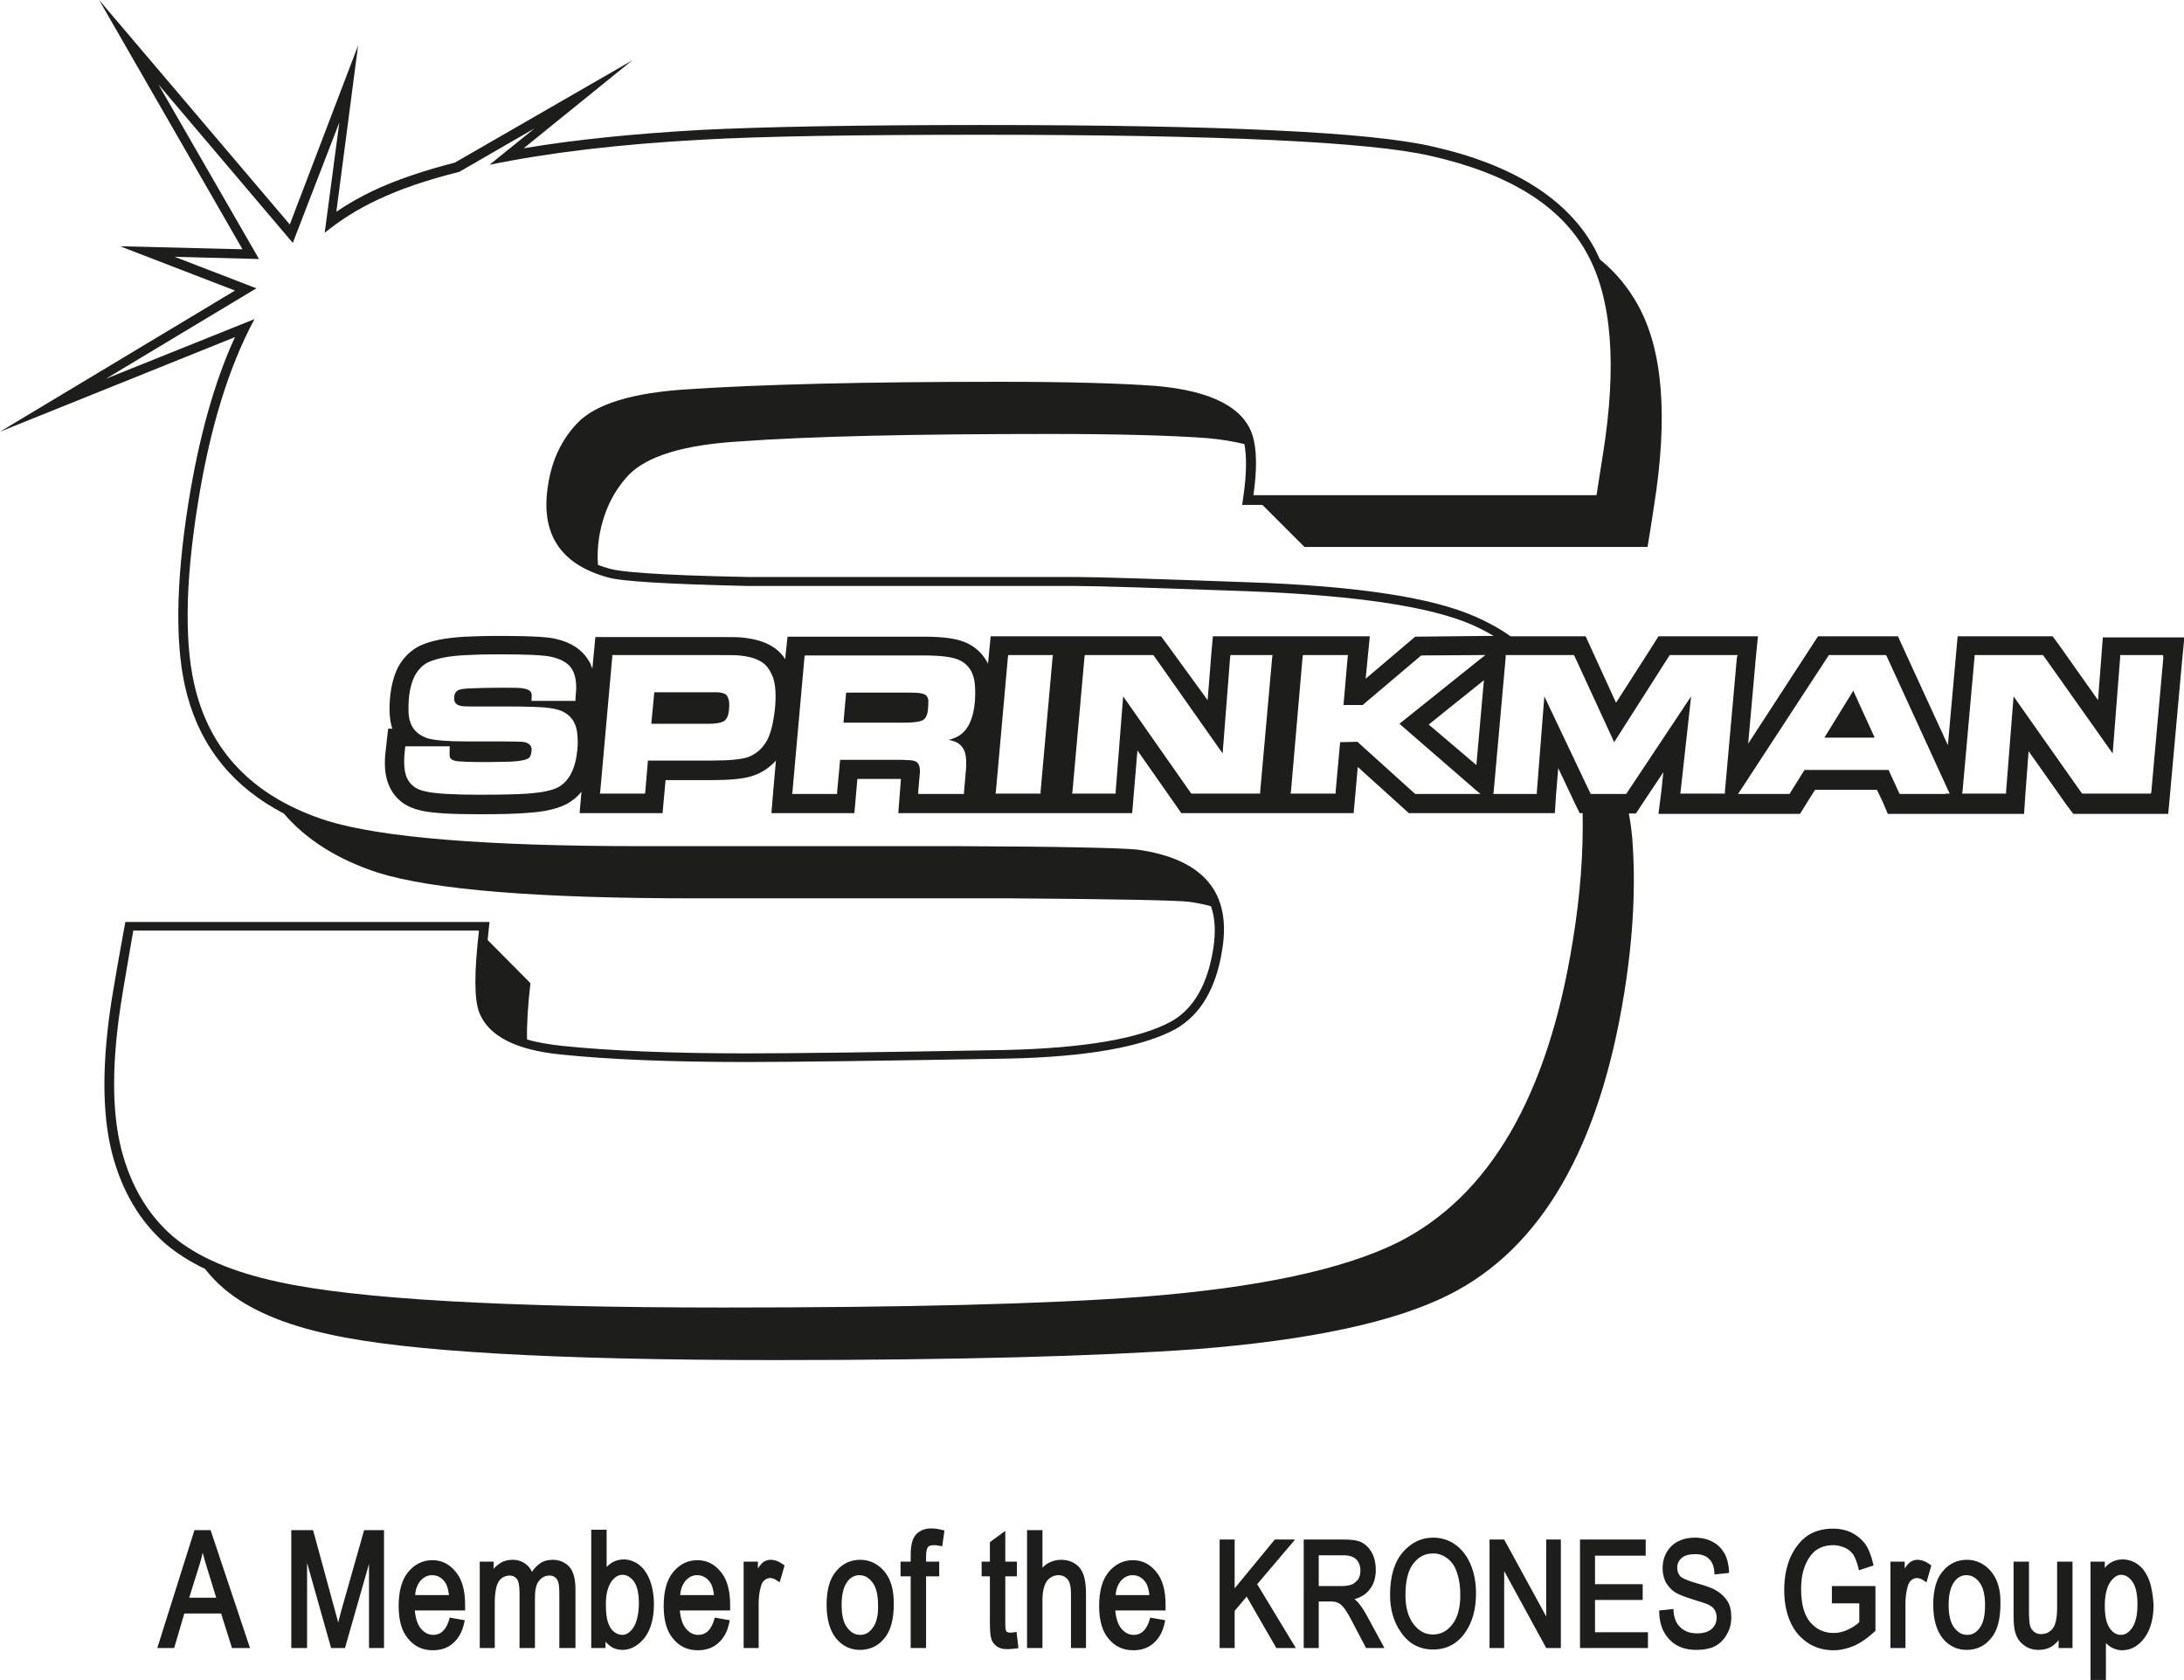 <?xml version="1.0" encoding="utf-8"?>
<!-- Generator: Adobe Illustrator 22.1.0, SVG Export Plug-In . SVG Version: 6.00 Build 0)  -->
<svg version="1.1" xmlns="http://www.w3.org/2000/svg" xmlns:xlink="http://www.w3.org/1999/xlink" x="0px" y="0px"
	 viewBox="0 0 581.8 447.5" style="enable-background:new 0 0 581.8 447.5;" xml:space="preserve">
<style type="text/css">
	.st0{display:none;}
	.st1{fill:#1D1D1B;}
	.st2{display:inline;}
	.st3{fill:#485358;}
	.st4{fill:#FFFFFF;}
</style>
<g id="PANTONE_429_C" class="st0">
</g>
<g id="PANTONE_427_C" class="st0">
</g>
<g id="PANTONE_432_C" class="st0">
</g>
<g id="PANTONE_877_C" class="st0">
</g>
<g id="Black">
	<g>
		<g>
			<path class="st1" d="M245.8,184.8c-0.6-0.2-1.8-0.3-3.5-0.3h-16.9l-0.7,8h16.4c2.1,0,3.5-0.2,4.4-0.5c1-0.4,1.5-1.3,1.7-2.9
				c0.1-1.1,0.1-1.9,0.1-2.5C247.2,185.6,246.7,185,245.8,184.8z"/>
			<path class="st1" d="M192,184.5c-0.4-0.1-1.2-0.1-2.4-0.1h-15.3l-0.8,8.4h15.2c2.8,0,3.9-0.5,4.3-0.8c0.7-0.6,1.1-1.6,1.2-2.9
				c0.2-1.7,0-2.8-0.4-3.5C193.6,185,193,184.7,192,184.5z"/>
			<path class="st1" d="M560.2,169.5l-1.3,17l-10.4-14.7l-1.7-2.3h-25.3l-2.6,29l-11.8-25.7l-1.5-3.3h-21.3l-18.6,28.6l2-22.5
				l0.6-6.1h-26.5l-1.5,2.4l-9.8,15.3l-8.1-17.7h-20c-2.8-2-5.9-3.7-9.3-5.2c-11.5-5.1-31.3-8.2-60.6-9.2
				c-24.8-0.9-40.3-1.4-45.9-1.4l-87.3,0c-26.1-0.5-34.5-1.5-36.9-2.2c-1.1-0.3-2.2-0.7-3.1-1c-0.2-2.3-0.1-4.7,0.3-7.4
				c1.1-6.6,3.7-12.1,7.8-16.5c4.9-5.1,14.7-8.1,29.4-9c19.3-1.4,47-2,83.1-2c18.2,0,32.1,0.4,41.6,1.1c3.7,0.3,7.1,0.9,10,1.6
				c0.6,3.2,0.6,7.7-0.2,13.4l-0.4,2.8h5.4l11.2,11.2l0,0c0,0,0,0,0,0h91.4c0.8-4.7,1.3-8.3,1.7-10.8c3.8-23.8,2.4-41.7-4.3-53.7
				c-2.5-4.5-5.8-8.6-10.1-12.1c-0.5-1-0.9-2-1.4-2.9c-7.2-13.2-21.8-22.4-43.3-27.2c-16.4-3.8-55.7-5.7-120.2-5.7
				c-33.4,0-58.5,0.5-74.4,1.3c-17.9,1-33.8,2.6-47.4,4.9l28.9-23.4l-47.2,27.2c-8.5,2.2-15.9,4.7-22,7.6c-3.3,1.6-6.5,3.4-9.6,5.5
				l5.8-44.3L77.2,59.8L26.4,0l38.2,66.4L32,65.6l30.6,11.8L0,115l62.6-25.2c-5.5,11.9-9.6,26.7-12.4,44.1
				c-3.5,22.1-3.6,39.4-0.3,51.4c3.8,14,12.4,24.5,25.7,31.4c6,7,14.4,12.3,25.2,15.8c14.5,4.5,42.4,6.8,83.8,6.8h84.8
				c27.5,0.2,43.2,0.5,47.2,0.9c2.2,0.3,4.2,0.7,6,1.2c1.1,3.2,1.3,6.9,0.6,11.3c-1.5,9.6-5.3,16.1-11.2,19.4
				c-8.4,4.6-23.2,7.1-44.1,7.6c-33.5,0.6-56.7,0.9-69.1,0.9c-20,0-36.5-0.7-49.1-2c-3.5-0.4-6.6-0.9-9.3-1.7
				c-0.1-3.8,0.2-8.8,0.9-15h0l-11.4-11.5c0.1-0.6,0.1-1.3,0.2-2l0.3-2.8h-97l-0.4,2.1c-1.4,7.7-2.5,14-3.2,18.3
				c-2.6,16.5-2.7,30.3,0,41c2.6,10.2,7.5,18.5,14.5,24.5c2.9,2.4,6.3,4.6,10.3,6.5c1.5,1.9,3.2,3.7,5.1,5.3
				c6.6,5.6,16.1,9.6,28.3,12.2c20.3,4.5,59.8,6.8,118.3,6.8c48.3,0,85.7-1,112.2-2.9c30.5-2.4,53-7.2,67.5-14.5
				c24.5-12.3,40.1-39.2,46.7-80.5c2.4-15,3.1-28.8,2.1-41.3c-0.2-2.2-0.5-4.4-0.9-6.4h1.9l1.5-2.3l5.8-8.7l-0.5,4.8l-0.8,6.3h11.8
				H464h15.5l1.5-2.4l2.5-4h16.5l1.5,3.1l1.4,3.3h24.3l0,0h12l0.3-4.7l0.9-12l10.1,14.3l1.8,2.4h25.3l3.7-40.9l0.6-6.1H560.2z
				 M419,250.5c-6.6,41.4-22.2,68.2-46.7,80.5c-14.6,7.2-37.1,12-67.5,14.4c-26.5,2-63.9,2.9-112.2,2.9c-58.5,0-97.9-2.3-118.3-6.8
				c-12.2-2.6-21.7-6.6-28.3-12.2c-6.6-5.7-11.2-13.5-13.7-23.2c-2.6-10.4-2.5-23.7,0.1-39.9c0.6-3.9,1.7-10,3.1-18.3h92.1
				c-1.3,11.1-1.3,18.4,0.1,21.9c2.5,6.2,9.7,9.9,21.7,11.1c12.6,1.3,29,2,49.3,2c12,0,35.1-0.3,69.2-0.9
				c21.4-0.4,36.5-3.1,45.3-7.9c6.6-3.8,10.8-10.8,12.4-21.2c2.5-15.3-5.2-24.2-22.8-26.6c-4-0.4-19.7-0.8-47.2-0.9h-84.8
				c-41.4,0-69.3-2.3-83.8-6.8c-18.6-6-30.2-17.4-34.7-34.1c-3.2-11.7-3.1-28.5,0.4-50.3C55.9,114,61,97.6,67.8,85l-39.6,15.9
				l40.1-24.1l-21.8-8.4L69,69L42.2,22.5L78,64.7l12.4-32.1L86.5,62c4.2-3.4,8.8-6.3,13.9-8.7c6.1-2.9,13.4-5.4,21.9-7.5l20.1-11.6
				l-12,9.7c15.5-3.2,34.5-5.5,56.8-6.7c15.9-0.9,40.7-1.3,74.2-1.3c63.6,0,103.5,1.9,119.6,5.6c20.9,4.7,34.8,13.3,41.7,25.9
				c6.7,12,8.1,29.9,4.3,53.7c-0.4,2.6-1,6.2-1.7,10.8h-91.4c1-6.9,0.9-12.2-0.2-15.8c-2.3-7.5-10.9-12-25.8-13.3
				c-9.5-0.7-23.4-1.1-41.6-1.1c-36.1,0-63.8,0.7-83.1,2c-14.7,0.9-24.5,3.9-29.4,9c-4.2,4.4-6.8,9.9-7.8,16.5
				c-2.1,12.9,3.2,21.1,15.9,24.6c3.7,1.1,16.3,1.8,37.6,2.3h87.3c5.6,0,20.8,0.5,45.8,1.4c28.7,1.1,48.6,4.1,59.7,9
				c2,0.9,3.9,1.9,5.6,2.9h-1.4l0,0h-0.6l-18.9,0.2l-13.2,11.2l1.1-11.3h-20.2h-1.9h-19.7l-0.4,4.5l-1,12.5L311,171.8l-1.7-2.3H286
				l0,0h-22.1l-0.7,7.3c-1.2-2.4-3-4.2-5.4-5.4c-2.6-1.3-6.3-1.8-12-1.8h-36l-0.5,4.5l-0.1,1.5c-1.1-1.7-2.6-3-4.4-3.9
				c-1.9-1-4.3-1.6-7.4-1.9c-1.2-0.1-3.2-0.1-6.2-0.1h-32.6l-0.8,8.4c-0.3-0.8-0.6-1.6-1.1-2.3c-1.7-2.8-4.6-4.7-8.6-5.6
				c-1.6-0.4-4.8-0.8-15.2-0.8c-3.9,0-6.9,0.1-8.9,0.2c-5.5,0.3-9.3,1.1-12.1,2.4c-2.5,1.2-4.5,3.2-5.9,5.8
				c-1.1,2.2-1.8,4.9-2.1,8.1c-0.3,3.4-0.1,6,0.6,8.2c0,0,0,0,0,0h-1.1l-0.8,7.1l0,0.1c-0.2,2.7,0,4.9,0.6,6.8
				c0.7,2.2,1.9,4,3.6,5.4c1.5,1.2,3.4,2,5.7,2.5c2.9,0.6,7.5,0.9,15,0.9c5.9,0,10.3-0.1,13.5-0.4c4.4-0.3,7.5-1.1,9.9-2.3
				c1.3-0.7,2.7-1.7,4-3.3l-0.5,5.7h22.1l0.8-8.8h12.4c5.4,0,8.9-0.4,11.3-1.3c2.2-0.8,4.2-2.2,5.7-3.9l-0.7,7.9l-0.5,6.1h22.1
				l0.8-9.1h11.6l-0.7,9.1h20.4h1.8h18.4h1.9h19.8l1.4-16.7l11.7,16.7h23.7h1.9h20.3l1.1-12.3l13.6,12.3h17.1h15.7h6.1l0.3-4.7
				l0.6-7.3l4.2,8.9l1.5,3.1h0.8C421.8,227,421,238.3,419,250.5z M394.4,175.5l-21.6,17.3l20.4,17.7l1.2,1h-1.6H377l-15.4-13.9
				l-4.6,0.1l-1.2,13.2l0,0.5h-0.5h-10.9h-0.6l0.1-0.6L347,175l0.1-0.5h0.5h10.9h0.6l-0.1,0.6l-1.1,12.7h5.1l15.6-13.2l15.4-0.1h1.7
				L394.4,175.5z M395.3,181.2l-2,22.6L380.6,193L395.3,181.2z M339,174.5l-0.1,0.6l-3.2,35.8l0,0.5h-0.5h-17.5h-0.3l-0.2-0.2
				l-18-25.7l-2,25.4l0,0.5h-0.5h-10.5h-0.6l0.1-0.6l3.2-35.8l0.1-0.5h0.5h17.4h0.3l0.2,0.2l18.3,26l2-25.7l0.1-0.5h0.5h10.3H339z
				 M280.5,174.5l-0.1,0.6l-3.2,35.8l0,0.5h-0.5h-10.9h-0.6l0.1-0.6l3.2-35.8l0.1-0.5h0.5h10.9H280.5z M255.1,197.9
				c1,0.6,1.7,1.6,2,2.7c0.3,1.1,0.4,2.7,0.2,4.7l-0.5,5.7l0,0.5h-0.5h-11.1h-0.6l0-0.6l0.4-4.5c0.2-1.7-0.1-2.9-0.8-3.4
				c-0.4-0.3-1.1-0.5-2.1-0.5c-0.4,0-1.1-0.1-2.1-0.1h-16.2L223,211l0,0.5h-0.5h-10.9h-0.6l0.1-0.6l3.2-35.8l0.1-0.5h0.5h31
				c4.8,0,8,0.4,9.8,1.3c1.8,0.9,3,2.3,3.6,4.3c0.5,1.7,0.6,4,0.4,6.8c-0.4,4.4-1.8,7.4-4.1,8.9c-0.8,0.5-1.7,0.9-2.9,1.2
				C253.8,197.3,254.6,197.6,255.1,197.9z M206.5,188.2c-0.4,4-1.1,7-2.1,8.9c-1.2,2.2-2.9,3.8-5.2,4.6c-1.8,0.6-4.9,0.9-9.6,0.9
				h-17l-0.7,8.3l-0.1,0.5h-0.5h-10.9h-0.6l0.1-0.6l3.2-35.8l0-0.5h0.5h27.5c2.8,0,4.8,0,5.8,0.1c2.3,0.2,4.1,0.7,5.4,1.4
				c1.4,0.7,2.4,1.8,3.1,3.3C206.5,181.2,206.8,184.2,206.5,188.2z M119.9,201.8c0.2,0.5,1,0.9,2.1,1c1.5,0.1,3.4,0.2,5.7,0.2
				c1.4,0,4.1,0,8-0.1c3-0.1,4.3-0.5,4.9-0.8c0.6-0.3,0.9-1,1-2c0.1-1-0.1-2.2-2.4-2.5c-0.4,0-2.3-0.1-5.4-0.1H124
				c-4.8,0-8.2-0.3-10-0.8c-2.4-0.8-4-2.2-4.7-4.3c-0.5-1.4-0.6-3.4-0.4-6.1c0.2-2.6,0.8-4.7,1.6-6.3c0.9-1.6,2.1-2.9,3.6-3.6
				c2.2-1,5.5-1.7,10.2-1.9c1.8-0.1,4.7-0.2,8.6-0.2c7.5,0,12.1,0.2,14.1,0.7c2.6,0.6,4.5,1.7,5.4,3.3c0.9,1.5,1.3,3.7,1,6.6
				l-0.1,1.3l0,0.5h-0.5h-10.6h-0.6l0-0.6c0.1-0.9,0-1.4-0.1-1.6c-0.2-0.6-1.1-1-2.6-1.2c-1.1-0.1-2.7-0.1-4.8-0.1
				c-4.3,0-7.4,0.1-9.6,0.2c-1.9,0.1-2.7,0.5-2.9,0.8c-0.4,0.4-0.6,0.9-0.6,1.6c-0.1,1.2,0.4,1.9,1.6,2.2c0.2,0.1,1.1,0.2,4.2,0.2
				h10.2c0.6,0,2.4,0,5.4,0.1c3.5,0.1,5.8,0.5,7.2,1.1c2.3,1,3.7,2.8,4.1,5.4c0.2,1.5,0.3,3.1,0.1,5c-0.5,5-2.2,8.3-5.1,9.9
				c-1.7,0.9-4.3,1.4-8,1.7c-3,0.2-7.3,0.3-13.1,0.3c-6.9,0-11.5-0.3-13.9-0.8c-1.6-0.3-2.8-0.8-3.6-1.5c-0.9-0.7-1.6-1.7-2-3
				c-0.4-1.3-0.5-2.9-0.4-4.9l0.2-2.2l0.1-0.5h0.5h10.7h0.6l0,0.6C119.7,201.2,119.8,201.7,119.9,201.8z M462.7,175.1l-3.2,35.8
				l0,0.5h-0.5h-10.7h-0.7l0.1-0.6l2.8-25.3l-17.1,25.7l-0.2,0.3h-0.3h-8.7h-0.4l-0.2-0.3l-12.2-25.7l-2,25.5l0,0.5h-0.5h-10.5h-0.6
				l0.1-0.6l3.2-35.8l0-0.6h0.5h17.3h0.4l0.2,0.4l10.5,22.8l14.6-22.9l0.2-0.3h0.3h17.2h0.6L462.7,175.1z M518.3,211.5h-11.9H506
				l-0.1-0.3l-2.8-6.1h-22.4l-3.8,6.1l-0.2,0.3h-0.3h-12.3h-1.1l0.6-0.9l23.4-35.8l0.2-0.3h0.3H502h0.4l0.2,0.3l16.4,35.8l0.4,0.8
				H518.3z M576.3,175.1l-3.2,35.8l-0.1,0.5h-0.5h-17.5h-0.3l-0.2-0.2l-18.1-25.7l-2,25.4l0,0.5h-0.6h-10.5h-0.6l0.1-0.6L526,175
				l0-0.5h0.5h17.4h0.3l0.2,0.2l18.4,26l2-25.7l0-0.5h0.5h10.3h0.6L576.3,175.1z"/>
			<polygon class="st1" points="486,196.5 499.4,196.5 493.7,184 			"/>
		</g>
		<path class="st1" d="M56.1,407.6h-4.3L41.9,439h4.5l2.7-9.2h9.8l2.9,9.2h4.8L56.1,407.6z M50.4,425.6l2.6-8.3
			c0.4-1.2,0.7-2.4,1-3.7c0.3,1.2,0.7,2.6,1.2,4.2l2.4,7.8H50.4z"/>
		<path class="st1" d="M102.5,439h-4.2v-22.4L91.9,439h-3.7l-6.4-22.7V439h-4.2v-31.4h5.8l6.7,24.6c0.2-0.9,0.5-1.9,0.8-3.1
			l6.1-21.5h5.3V439z"/>
		<path class="st1" d="M119.8,430.9l-0.1,0.4c-0.8,2.8-2.2,4.2-4.3,4.2c-1.3,0-2.4-0.6-3.3-1.7c-0.9-1.1-1.4-2.7-1.6-4.8h13.4l0-1.5
			c0-3.8-0.8-6.8-2.5-8.8c-1.7-2.1-3.8-3.1-6.2-3.1c-2.6,0-4.8,1.1-6.5,3.2c-1.7,2.1-2.5,5.1-2.5,9c0,3.8,0.8,6.7,2.5,8.7
			c1.7,2.1,3.9,3.1,6.6,3.1c2.1,0,4-0.6,5.4-1.9c1.5-1.3,2.5-3.1,3-5.6l0.1-0.5L119.8,430.9z M112,421.1c0.9-1,1.9-1.5,3.1-1.5
			c1.4,0,2.5,0.6,3.4,1.8c0.6,0.8,0.9,1.9,1.1,3.5h-9C110.7,423.3,111.2,422.1,112,421.1z"/>
		<path class="st1" d="M153.1,439h-4.1v-14.4c0-1.5-0.1-2.6-0.3-3.2c-0.2-0.6-0.5-1-0.9-1.3c-0.4-0.3-0.9-0.4-1.4-0.4
			c-1.2,0-2.1,0.5-2.8,1.4c-0.8,0.9-1.1,2.5-1.1,4.6V439h-4.1v-14.8c0-1.7-0.2-2.9-0.7-3.6c-0.5-0.6-1.1-0.9-1.9-0.9
			c-1.2,0-2.2,0.5-2.9,1.5c-0.7,1-1.1,3-1.1,5.9V439h-4v-23h3.7v1.9c0.5-0.6,1-1,1.6-1.4c1-0.7,2.2-1,3.4-1c1.4,0,2.6,0.4,3.5,1.1
			c0.7,0.5,1.3,1.2,1.7,2.1c0.6-0.9,1.3-1.6,2.1-2.2c1-0.7,2.2-1,3.4-1c1.9,0,3.4,0.7,4.5,1.9c1.1,1.3,1.6,3.3,1.6,6V439z"/>
		<path class="st1" d="M173.1,420.9c-0.7-1.8-1.7-3.2-2.9-4.1c-1.2-0.9-2.6-1.4-4.1-1.4c-1.1,0-2.1,0.3-3,0.8
			c-0.5,0.3-1,0.7-1.5,1.2v-9.9h-4.1V439h3.8v-1.7c0.4,0.5,0.9,0.9,1.4,1.3c0.9,0.6,2,0.9,3.1,0.9c2.2,0,4.2-1.1,5.9-3.2
			c1.6-2.1,2.5-5.1,2.5-8.9C174.2,424.9,173.8,422.7,173.1,420.9z M168.7,433.6c-0.9,1.3-1.9,1.9-2.9,1.9c-0.8,0-1.6-0.3-2.2-0.8
			c-0.7-0.5-1.2-1.3-1.6-2.4c-0.4-1.1-0.6-2.7-0.6-5c0-2.6,0.5-4.5,1.4-5.9c0.9-1.3,1.9-1.9,3-1.9c1.2,0,2.2,0.6,3.1,1.8
			c0.9,1.3,1.3,3.3,1.3,6.1C170.1,430.2,169.6,432.2,168.7,433.6z"/>
		<path class="st1" d="M190.4,430.9l-0.1,0.4c-0.8,2.8-2.2,4.2-4.3,4.2c-1.3,0-2.4-0.6-3.3-1.7c-0.9-1.1-1.4-2.7-1.6-4.8h13.4l0-1.5
			c0-3.8-0.8-6.8-2.5-8.8c-1.7-2.1-3.8-3.1-6.2-3.1c-2.6,0-4.8,1.1-6.5,3.2c-1.7,2.1-2.5,5.1-2.5,9c0,3.8,0.8,6.7,2.5,8.7
			c1.7,2.1,3.9,3.1,6.6,3.1c2.1,0,4-0.6,5.4-1.9c1.5-1.3,2.5-3.1,3-5.6l0.1-0.5L190.4,430.9z M182.6,421.1c0.9-1,1.9-1.5,3.1-1.5
			c1.4,0,2.5,0.6,3.4,1.8c0.6,0.8,0.9,1.9,1.1,3.5h-9C181.3,423.3,181.8,422.1,182.6,421.1z"/>
		<path class="st1" d="M202.2,439h-4.1v-23h3.8v1.8c0.4-0.6,0.8-1.1,1.1-1.4c1.6-1.4,3.7-1.1,5.7,0.4l0.3,0.2l-1.3,4.5l-0.6-0.4
			c-1.3-0.9-2.4-1-3.4-0.2c-0.5,0.4-0.8,0.9-1,1.7c-0.4,1.4-0.6,2.9-0.6,4.4V439z"/>
		<path class="st1" d="M235.6,418.6c-1.7-2-3.9-3.1-6.4-3.1c-2.6,0-4.8,1-6.5,3.1c-1.7,2-2.5,5-2.5,8.9c0,3.9,0.9,6.9,2.5,8.9
			c1.7,2.1,3.9,3.1,6.4,3.1c2.6,0,4.8-1,6.5-3.1c1.7-2,2.5-5.1,2.5-9.2C238.1,423.5,237.3,420.6,235.6,418.6z M232.5,433.6
			c-0.9,1.3-2,1.9-3.3,1.9c-1.4,0-2.5-0.6-3.5-1.9c-1-1.3-1.5-3.3-1.5-6.1c0-2.7,0.5-4.7,1.4-6c0.9-1.3,2-1.9,3.3-1.9
			c1.4,0,2.5,0.6,3.5,1.9c1,1.3,1.5,3.3,1.5,6C234,430.2,233.5,432.3,232.5,433.6z"/>
		<path class="st1" d="M246.6,439h-4v-19.1h-2.7V416h2.7v-1.8c0-1.8,0.2-3.1,0.6-4.1c0.4-1,1-1.7,1.9-2.2c1.4-0.9,3.5-1,6.1-0.3
			l0.4,0.1l-0.6,4.2l-0.5-0.1c-1.5-0.3-2.8-0.3-3.3,0.3c-0.2,0.3-0.5,0.9-0.5,2.4v1.5h3.5v3.9h-3.5V439z"/>
		<path class="st1" d="M268.4,439.3c-1.2,0-2.1-0.2-2.8-0.7c-0.7-0.5-1.3-1.2-1.5-2c-0.3-0.8-0.4-2.3-0.4-4.5v-12.2h-2.2V416h2.2
			v-5.2l4.1-3v8.2h3.1v3.9h-3.1v12.4c0,1.5,0.1,1.9,0.2,2.1c0.1,0.2,0.3,0.5,1,0.5c0.3,0,0.7,0,1.3-0.1l0.5-0.1l0.5,4.3l-0.4,0.1
			C269.9,439.2,269.1,439.3,268.4,439.3z"/>
		<path class="st1" d="M289.3,439h-4v-14.5c0-1.8-0.3-3.1-0.9-3.8c-0.6-0.7-1.4-1.1-2.4-1.1c-1.2,0-2.2,0.5-3,1.4
			c-0.8,1-1.3,2.8-1.3,5.3V439h-4.1v-31.4h4.1v10c0.5-0.5,1.1-1,1.7-1.3c1-0.5,2.1-0.8,3.2-0.8c2.1,0,3.7,0.7,4.9,2
			c1.2,1.3,1.8,3.6,1.8,7.1V439z"/>
		<path class="st1" d="M306.4,430.9l-0.1,0.4c-0.8,2.8-2.2,4.2-4.3,4.2c-1.3,0-2.4-0.6-3.3-1.7c-0.9-1.1-1.4-2.7-1.6-4.8h13.4l0-1.5
			c0-3.8-0.8-6.8-2.5-8.8c-1.7-2.1-3.8-3.1-6.2-3.1c-2.6,0-4.8,1.1-6.5,3.2c-1.7,2.1-2.5,5.1-2.5,9c0,3.8,0.8,6.7,2.5,8.7
			c1.7,2.1,3.9,3.1,6.6,3.1c2.1,0,4-0.6,5.4-1.9c1.5-1.3,2.5-3.1,3-5.6l0.1-0.5L306.4,430.9z M298.6,421.1c0.9-1,1.9-1.5,3.1-1.5
			c1.4,0,2.5,0.6,3.4,1.8c0.6,0.8,0.9,1.9,1.1,3.5h-9C297.3,423.3,297.8,422.1,298.6,421.1z"/>
		<polygon class="st1" points="345.2,439 340,439 332.1,425.3 328.9,429.1 328.9,439 324.9,439 324.9,410.1 328.9,410.1 
			328.9,423.1 339.6,410.1 345,410.1 334.9,422 		"/>
		<path class="st1" d="M364.3,430.7c-0.7-1.3-1.5-2.6-2.4-3.7c-0.3-0.3-0.6-0.7-1.1-1c1.7-0.5,3-1.3,3.9-2.4
			c1.2-1.4,1.8-3.2,1.8-5.4c0-1.7-0.3-3.2-1-4.5c-0.7-1.3-1.6-2.2-2.7-2.8c-1.1-0.6-2.7-0.8-4.9-0.8h-10.6V439h4v-12.4h3
			c0.9,0,1.7,0.1,2.2,0.4c0.5,0.2,1,0.7,1.6,1.4c0.6,0.8,1.5,2.3,2.6,4.5l3.2,6.1h4.9L364.3,430.7z M360.3,422
			c-0.7,0.3-1.7,0.5-3,0.5h-6v-8.2h6.7c1.5,0,2.6,0.4,3.3,1.1c0.7,0.7,1.1,1.7,1.1,3c0,0.9-0.2,1.7-0.6,2.3
			C361.4,421.2,360.9,421.7,360.3,422z"/>
		<path class="st1" d="M391.7,416.6c-1-2.3-2.4-4-4.1-5.2c-1.7-1.2-3.7-1.8-5.8-1.8c-3.3,0-6,1.4-8.2,4c-2.2,2.6-3.3,6.4-3.3,11.3
			c0,3.9,1,7.2,2.9,9.9c2.1,3.1,5,4.6,8.6,4.6c3.5,0,6.4-1.5,8.5-4.5c1.9-2.7,2.9-6.2,2.9-10.4C393.2,421.5,392.7,418.9,391.7,416.6
			z M386.9,432.7c-1.4,1.8-3.1,2.7-5.2,2.7c-2,0-3.7-0.9-5.1-2.7c-1.4-1.8-2.2-4.4-2.2-7.7c0-3.9,0.7-6.7,2.1-8.5
			c1.4-1.8,3.1-2.7,5.3-2.7c1.3,0,2.5,0.4,3.6,1.2c1.1,0.8,2,1.9,2.5,3.3c0.7,1.8,1.1,3.9,1.1,6.3
			C389.1,428.1,388.3,430.9,386.9,432.7z"/>
		<polygon class="st1" points="415.8,439 411.9,439 400.7,418.5 400.7,439 396.8,439 396.8,410.1 400.7,410.1 411.9,430.6 
			411.9,410.1 415.8,410.1 		"/>
		<polygon class="st1" points="439,439 420.9,439 420.9,410.1 438.4,410.1 438.4,414.4 424.9,414.4 424.9,422 437.6,422 
			437.6,426.2 424.9,426.2 424.9,434.8 439,434.8 		"/>
		<path class="st1" d="M451.9,439.5c-3,0-5.4-0.9-7.1-2.7c-1.8-1.8-2.7-4.2-2.8-7.3l0-0.5l3.8-0.4l0,0.5c0.1,1.5,0.5,2.6,1,3.4
			c0.5,0.8,1.2,1.4,2.1,1.9c0.9,0.5,2,0.7,3.2,0.7c1.7,0,3-0.4,3.9-1.2c0.9-0.8,1.3-1.8,1.3-3.1c0-0.7-0.2-1.4-0.5-1.9
			c-0.3-0.5-0.8-1-1.4-1.3c-0.7-0.4-2.3-0.9-4.6-1.6c-2.2-0.7-3.8-1.3-4.8-2c-1-0.7-1.7-1.6-2.3-2.6c-0.5-1.1-0.8-2.3-0.8-3.6
			c0-2.4,0.8-4.4,2.3-5.9c1.5-1.5,3.7-2.3,6.3-2.3c1.8,0,3.4,0.4,4.7,1.1c1.4,0.7,2.4,1.8,3.2,3.1c0.7,1.3,1.1,2.9,1.2,4.7l0,0.5
			l-3.9,0.4l0-0.5c-0.1-1.7-0.6-2.9-1.5-3.7c-0.8-0.8-2-1.2-3.6-1.2c-1.6,0-2.8,0.3-3.6,1c-0.8,0.7-1.2,1.5-1.2,2.6
			c0,1,0.3,1.7,0.8,2.3c0.4,0.4,1.5,1,4.2,1.8c2.3,0.6,3.9,1.2,4.9,1.7c1.5,0.8,2.6,1.8,3.4,3c0.8,1.2,1.1,2.7,1.1,4.4
			c0,1.7-0.4,3.2-1.2,4.6c-0.8,1.4-1.9,2.5-3.3,3.2C455.4,439.2,453.8,439.5,451.9,439.5z"/>
		<path class="st1" d="M488.5,439.6c-2.5,0-4.8-0.6-6.8-1.9c-2-1.3-3.6-3.1-4.7-5.5c-1.1-2.4-1.7-5.3-1.7-8.6c0-3.4,0.6-6.4,1.7-8.9
			c1.2-2.5,2.7-4.4,4.6-5.7c1.9-1.2,4.1-1.8,6.7-1.8c1.9,0,3.6,0.4,5,1.1c1.4,0.7,2.6,1.7,3.6,3c0.9,1.3,1.6,3.1,2.1,5.3l0.1,0.4
			l-3.9,1.3l-0.1-0.5c-0.4-1.6-0.9-2.9-1.4-3.7c-0.6-0.8-1.3-1.4-2.2-1.8c-0.9-0.4-2-0.7-3.1-0.7c-1.7,0-3.2,0.4-4.4,1.2
			c-1.2,0.8-2.2,2.1-3,3.9c-0.8,1.8-1.2,4-1.2,6.6c0,3.9,0.8,6.9,2.4,8.8c1.6,1.9,3.7,2.9,6.3,2.9c1.2,0,2.5-0.3,3.8-0.9
			c1.2-0.6,2.2-1.2,3-2v-5h-7.3v-4.6l11.6,0v12l-0.2,0.1c-1.7,1.6-3.4,2.8-5.2,3.7C492.3,439.1,490.4,439.6,488.5,439.6z"/>
		<path class="st1" d="M507.7,439h-4.1v-23h3.8v1.8c0.4-0.6,0.8-1.1,1.1-1.4c1.6-1.4,3.7-1.1,5.7,0.4l0.3,0.2l-1.3,4.5l-0.6-0.4
			c-1.3-0.9-2.4-1-3.4-0.2c-0.5,0.4-0.8,0.9-1,1.7c-0.4,1.4-0.6,2.9-0.6,4.4V439z"/>
		<path class="st1" d="M530.4,418.6c-1.7-2-3.9-3.1-6.4-3.1c-2.6,0-4.8,1-6.5,3.1c-1.7,2-2.5,5-2.5,8.9c0,3.9,0.9,6.9,2.5,8.9
			c1.7,2.1,3.9,3.1,6.4,3.1c2.6,0,4.8-1,6.5-3.1c1.7-2,2.5-5.1,2.5-9.2C533,423.5,532.1,420.6,530.4,418.6z M527.4,433.6
			c-0.9,1.3-2,1.9-3.3,1.9c-1.4,0-2.5-0.6-3.5-1.9c-1-1.3-1.5-3.3-1.5-6.1c0-2.7,0.5-4.7,1.4-6c0.9-1.3,2-1.9,3.3-1.9
			c1.4,0,2.5,0.6,3.5,1.9c1,1.3,1.5,3.3,1.5,6C528.8,430.2,528.4,432.3,527.4,433.6z"/>
		<path class="st1" d="M543.1,439.5c-1.5,0-2.9-0.4-4-1.3c-1.1-0.8-1.8-1.9-2.2-3.2c-0.4-1.2-0.5-2.9-0.5-5V416h4.1v12.7
			c0,2.2,0.1,3.7,0.3,4.4c0.2,0.7,0.6,1.2,1.1,1.6c0.5,0.4,1.1,0.6,1.8,0.6c1.3,0,2.4-0.5,3.2-1.6c0.7-0.9,1.1-2.8,1.1-5.4V416h4.1
			v23h-3.7v-2.1c-0.5,0.6-1.1,1.2-1.7,1.6C545.6,439.2,544.4,439.5,543.1,439.5z"/>
		<path class="st1" d="M572.5,420.9c-0.7-1.8-1.7-3.2-2.9-4.1c-1.2-0.9-2.6-1.4-4.2-1.4c-1.2,0-2.2,0.3-3.2,0.9
			c-0.5,0.3-1.1,0.8-1.5,1.4V416h-3.8v31.5h4.1v-9.8c0.4,0.4,0.9,0.8,1.4,1.1c0.9,0.5,1.9,0.8,2.9,0.8c2.3,0,4.3-1.1,5.9-3.2
			c1.6-2.1,2.5-5.1,2.5-9C573.5,424.9,573.2,422.7,572.5,420.9z M568,433.6c-0.9,1.3-1.9,1.9-3,1.9c-1.2,0-2.2-0.6-3-1.8
			c-0.9-1.3-1.3-3.3-1.3-6c0-2.7,0.5-4.8,1.4-6.2c0.9-1.3,1.9-2,2.9-2c1.2,0,2.2,0.6,3.1,1.9c0.9,1.3,1.3,3.3,1.3,6.1
			C569.4,430.2,568.9,432.3,568,433.6z"/>
	</g>
</g>
<g id="Vorgabe" class="st0">
</g>
<g id="Text_grey" class="st0">
	<g class="st2">
		<g>
			<path class="st3" d="M245.8,184.8c-0.6-0.2-1.8-0.3-3.5-0.3h-16.9l-0.7,8h16.4c2.1,0,3.5-0.2,4.4-0.5c1-0.4,1.5-1.3,1.7-2.9
				c0.1-1.1,0.1-1.9,0.1-2.5C247.2,185.6,246.7,185,245.8,184.8z"/>
			<path class="st3" d="M192,184.5c-0.4-0.1-1.2-0.1-2.4-0.1h-15.3l-0.8,8.4h15.2c2.8,0,3.9-0.5,4.3-0.8c0.7-0.6,1.1-1.6,1.2-2.9
				c0.2-1.7,0-2.8-0.4-3.5C193.6,185,193,184.7,192,184.5z"/>
			<path class="st3" d="M560.2,169.5l-1.3,17l-10.4-14.7l-1.7-2.3h-25.3l-2.6,29l-11.8-25.7l-1.5-3.3h-21.3l-18.6,28.6l2-22.5
				l0.6-6.1h-26.5l-1.5,2.4l-9.8,15.3l-8.1-17.7h-20c-2.8-2-5.9-3.7-9.3-5.2c-11.5-5.1-31.3-8.2-60.6-9.2
				c-24.8-0.9-40.3-1.4-45.9-1.4l-87.3,0c-26.1-0.5-34.5-1.5-36.9-2.2c-1.1-0.3-2.2-0.7-3.1-1c-0.2-2.3-0.1-4.7,0.3-7.4
				c1.1-6.6,3.7-12.1,7.8-16.5c4.9-5.1,14.7-8.1,29.4-9c19.3-1.4,47-2,83.1-2c18.2,0,32.1,0.4,41.6,1.1c3.7,0.3,7.1,0.9,10,1.6
				c0.6,3.2,0.6,7.7-0.2,13.4l-0.4,2.8h5.4l11.2,11.2l0,0c0,0,0,0,0,0h91.4c0.8-4.7,1.3-8.3,1.7-10.8c3.8-23.8,2.4-41.7-4.3-53.7
				c-2.5-4.5-5.8-8.6-10.1-12.1c-0.5-1-0.9-2-1.4-2.9c-7.2-13.2-21.8-22.4-43.3-27.2c-16.4-3.8-55.7-5.7-120.2-5.7
				c-33.4,0-58.5,0.5-74.4,1.3c-17.9,1-33.8,2.6-47.4,4.9l28.9-23.4l-47.2,27.2c-8.5,2.2-15.9,4.7-22,7.6c-3.3,1.6-6.5,3.4-9.6,5.5
				l5.8-44.3L77.2,59.8L26.4,0l38.2,66.4L32,65.6l30.6,11.8L0,115l62.6-25.2c-5.5,11.9-9.6,26.7-12.4,44.1
				c-3.5,22.1-3.6,39.4-0.3,51.4c3.8,14,12.4,24.5,25.7,31.4c6,7,14.4,12.3,25.2,15.8c14.5,4.5,42.4,6.8,83.8,6.8h84.8
				c27.5,0.2,43.2,0.5,47.2,0.9c2.2,0.3,4.2,0.7,6,1.2c1.1,3.2,1.3,6.9,0.6,11.3c-1.5,9.6-5.3,16.1-11.2,19.4
				c-8.4,4.6-23.2,7.1-44.1,7.6c-33.5,0.6-56.7,0.9-69.1,0.9c-20,0-36.5-0.7-49.1-2c-3.5-0.4-6.6-0.9-9.3-1.7
				c-0.1-3.8,0.2-8.8,0.9-15h0l-11.4-11.5c0.1-0.6,0.1-1.3,0.2-2l0.3-2.8h-97l-0.4,2.1c-1.4,7.7-2.5,14-3.2,18.3
				c-2.6,16.5-2.7,30.3,0,41c2.6,10.2,7.5,18.5,14.5,24.5c2.9,2.4,6.3,4.6,10.3,6.5c1.5,1.9,3.2,3.7,5.1,5.3
				c6.6,5.6,16.1,9.6,28.3,12.2c20.3,4.5,59.8,6.8,118.3,6.8c48.3,0,85.7-1,112.2-2.9c30.5-2.4,53-7.2,67.5-14.5
				c24.5-12.3,40.1-39.2,46.7-80.5c2.4-15,3.1-28.8,2.1-41.3c-0.2-2.2-0.5-4.4-0.9-6.4h1.9l1.5-2.3l5.8-8.7l-0.5,4.8l-0.8,6.3h11.8
				H464h15.5l1.5-2.4l2.5-4h16.5l1.5,3.1l1.4,3.3h24.3l0,0h12l0.3-4.7l0.9-12l10.1,14.3l1.8,2.4h25.3l3.7-40.9l0.6-6.1H560.2z
				 M419,250.5c-6.6,41.4-22.2,68.2-46.7,80.5c-14.6,7.2-37.1,12-67.5,14.4c-26.5,2-63.9,2.9-112.2,2.9c-58.5,0-97.9-2.3-118.3-6.8
				c-12.2-2.6-21.7-6.6-28.3-12.2c-6.6-5.7-11.2-13.5-13.7-23.2c-2.6-10.4-2.5-23.7,0.1-39.9c0.6-3.9,1.7-10,3.1-18.3h92.1
				c-1.3,11.1-1.3,18.4,0.1,21.9c2.5,6.2,9.7,9.9,21.7,11.1c12.6,1.3,29,2,49.3,2c12,0,35.1-0.3,69.2-0.9
				c21.4-0.4,36.5-3.1,45.3-7.9c6.6-3.8,10.8-10.8,12.4-21.2c2.5-15.3-5.2-24.2-22.8-26.6c-4-0.4-19.7-0.8-47.2-0.9h-84.8
				c-41.4,0-69.3-2.3-83.8-6.8c-18.6-6-30.2-17.4-34.7-34.1c-3.2-11.7-3.1-28.5,0.4-50.3C55.9,114,61,97.6,67.8,85l-39.6,15.9
				l40.1-24.1l-21.8-8.4L69,69L42.2,22.5L78,64.7l12.4-32.1L86.5,62c4.2-3.4,8.8-6.3,13.9-8.7c6.1-2.9,13.4-5.4,21.9-7.5l20.1-11.6
				l-12,9.7c15.5-3.2,34.5-5.5,56.8-6.7c15.9-0.9,40.7-1.3,74.2-1.3c63.6,0,103.5,1.9,119.6,5.6c20.9,4.7,34.8,13.3,41.7,25.9
				c6.7,12,8.1,29.9,4.3,53.7c-0.4,2.6-1,6.2-1.7,10.8h-91.4c1-6.9,0.9-12.2-0.2-15.8c-2.3-7.5-10.9-12-25.8-13.3
				c-9.5-0.7-23.4-1.1-41.6-1.1c-36.1,0-63.8,0.7-83.1,2c-14.7,0.9-24.5,3.9-29.4,9c-4.2,4.4-6.8,9.9-7.8,16.5
				c-2.1,12.9,3.2,21.1,15.9,24.6c3.7,1.1,16.3,1.8,37.6,2.3h87.3c5.6,0,20.8,0.5,45.8,1.4c28.7,1.1,48.6,4.1,59.7,9
				c2,0.9,3.9,1.9,5.6,2.9h-1.4l0,0h-0.6l-18.9,0.2l-13.2,11.2l1.1-11.3h-20.2h-1.9h-19.7l-0.4,4.5l-1,12.5L311,171.8l-1.7-2.3H286
				l0,0h-22.1l-0.7,7.3c-1.2-2.4-3-4.2-5.4-5.4c-2.6-1.3-6.3-1.8-12-1.8h-36l-0.5,4.5l-0.1,1.5c-1.1-1.7-2.6-3-4.4-3.9
				c-1.9-1-4.3-1.6-7.4-1.9c-1.2-0.1-3.2-0.1-6.2-0.1h-32.6l-0.8,8.4c-0.3-0.8-0.6-1.6-1.1-2.3c-1.7-2.8-4.6-4.7-8.6-5.6
				c-1.6-0.4-4.8-0.8-15.2-0.8c-3.9,0-6.9,0.1-8.9,0.2c-5.5,0.3-9.3,1.1-12.1,2.4c-2.5,1.2-4.5,3.2-5.9,5.8
				c-1.1,2.2-1.8,4.9-2.1,8.1c-0.3,3.4-0.1,6,0.6,8.2c0,0,0,0,0,0h-1.1l-0.8,7.1l0,0.1c-0.2,2.7,0,4.9,0.6,6.8
				c0.7,2.2,1.9,4,3.6,5.4c1.5,1.2,3.4,2,5.7,2.5c2.9,0.6,7.5,0.9,15,0.9c5.9,0,10.3-0.1,13.5-0.4c4.4-0.3,7.5-1.1,9.9-2.3
				c1.3-0.7,2.7-1.7,4-3.3l-0.5,5.7h22.1l0.8-8.8h12.4c5.4,0,8.9-0.4,11.3-1.3c2.2-0.8,4.2-2.2,5.7-3.9l-0.7,7.9l-0.5,6.1h22.1
				l0.8-9.1h11.6l-0.7,9.1h20.4h1.8h18.4h1.9h19.8l1.4-16.7l11.7,16.7h23.7h1.9h20.3l1.1-12.3l13.6,12.3h17.1h15.7h6.1l0.3-4.7
				l0.6-7.3l4.2,8.9l1.5,3.1h0.8C421.8,227,421,238.3,419,250.5z M394.4,175.5l-21.6,17.3l20.4,17.7l1.2,1h-1.6H377l-15.4-13.9
				l-4.6,0.1l-1.2,13.2l0,0.5h-0.5h-10.9h-0.6l0.1-0.6L347,175l0.1-0.5h0.5h10.9h0.6l-0.1,0.6l-1.1,12.7h5.1l15.6-13.2l15.4-0.1h1.7
				L394.4,175.5z M395.3,181.2l-2,22.6L380.6,193L395.3,181.2z M339,174.5l-0.1,0.6l-3.2,35.8l0,0.5h-0.5h-17.5h-0.3l-0.2-0.2
				l-18-25.7l-2,25.4l0,0.5h-0.5h-10.5h-0.6l0.1-0.6l3.2-35.8l0.1-0.5h0.5h17.4h0.3l0.2,0.2l18.3,26l2-25.7l0.1-0.5h0.5h10.3H339z
				 M280.5,174.5l-0.1,0.6l-3.2,35.8l0,0.5h-0.5h-10.9h-0.6l0.1-0.6l3.2-35.8l0.1-0.5h0.5h10.9H280.5z M255.1,197.9
				c1,0.6,1.7,1.6,2,2.7c0.3,1.1,0.4,2.7,0.2,4.7l-0.5,5.7l0,0.5h-0.5h-11.1h-0.6l0-0.6l0.4-4.5c0.2-1.7-0.1-2.9-0.8-3.4
				c-0.4-0.3-1.1-0.5-2.1-0.5c-0.4,0-1.1-0.1-2.1-0.1h-16.2L223,211l0,0.5h-0.5h-10.9h-0.6l0.1-0.6l3.2-35.8l0.1-0.5h0.5h31
				c4.8,0,8,0.4,9.8,1.3c1.8,0.9,3,2.3,3.6,4.3c0.5,1.7,0.6,4,0.4,6.8c-0.4,4.4-1.8,7.4-4.1,8.9c-0.8,0.5-1.7,0.9-2.9,1.2
				C253.8,197.3,254.6,197.6,255.1,197.9z M206.5,188.2c-0.4,4-1.1,7-2.1,8.9c-1.2,2.2-2.9,3.8-5.2,4.6c-1.8,0.6-4.9,0.9-9.6,0.9
				h-17l-0.7,8.3l-0.1,0.5h-0.5h-10.9h-0.6l0.1-0.6l3.2-35.8l0-0.5h0.5h27.5c2.8,0,4.8,0,5.8,0.1c2.3,0.2,4.1,0.7,5.4,1.4
				c1.4,0.7,2.4,1.8,3.1,3.3C206.5,181.2,206.8,184.2,206.5,188.2z M119.9,201.8c0.2,0.5,1,0.9,2.1,1c1.5,0.1,3.4,0.2,5.7,0.2
				c1.4,0,4.1,0,8-0.1c3-0.1,4.3-0.5,4.9-0.8c0.6-0.3,0.9-1,1-2c0.1-1-0.1-2.2-2.4-2.5c-0.4,0-2.3-0.1-5.4-0.1H124
				c-4.8,0-8.2-0.3-10-0.8c-2.4-0.8-4-2.2-4.7-4.3c-0.5-1.4-0.6-3.4-0.4-6.1c0.2-2.6,0.8-4.7,1.6-6.3c0.9-1.6,2.1-2.9,3.6-3.6
				c2.2-1,5.5-1.7,10.2-1.9c1.8-0.1,4.7-0.2,8.6-0.2c7.5,0,12.1,0.2,14.1,0.7c2.6,0.6,4.5,1.7,5.4,3.3c0.9,1.5,1.3,3.7,1,6.6
				l-0.1,1.3l0,0.5h-0.5h-10.6h-0.6l0-0.6c0.1-0.9,0-1.4-0.1-1.6c-0.2-0.6-1.1-1-2.6-1.2c-1.1-0.1-2.7-0.1-4.8-0.1
				c-4.3,0-7.4,0.1-9.6,0.2c-1.9,0.1-2.7,0.5-2.9,0.8c-0.4,0.4-0.6,0.9-0.6,1.6c-0.1,1.2,0.4,1.9,1.6,2.2c0.2,0.1,1.1,0.2,4.2,0.2
				h10.2c0.6,0,2.4,0,5.4,0.1c3.5,0.1,5.8,0.5,7.2,1.1c2.3,1,3.7,2.8,4.1,5.4c0.2,1.5,0.3,3.1,0.1,5c-0.5,5-2.2,8.3-5.1,9.9
				c-1.7,0.9-4.3,1.4-8,1.7c-3,0.2-7.3,0.3-13.1,0.3c-6.9,0-11.5-0.3-13.9-0.8c-1.6-0.3-2.8-0.8-3.6-1.5c-0.9-0.7-1.6-1.7-2-3
				c-0.4-1.3-0.5-2.9-0.4-4.9l0.2-2.2l0.1-0.5h0.5h10.7h0.6l0,0.6C119.7,201.2,119.8,201.7,119.9,201.8z M462.7,175.1l-3.2,35.8
				l0,0.5h-0.5h-10.7h-0.7l0.1-0.6l2.8-25.3l-17.1,25.7l-0.2,0.3h-0.3h-8.7h-0.4l-0.2-0.3l-12.2-25.7l-2,25.5l0,0.5h-0.5h-10.5h-0.6
				l0.1-0.6l3.2-35.8l0-0.6h0.5h17.3h0.4l0.2,0.4l10.5,22.8l14.6-22.9l0.2-0.3h0.3h17.2h0.6L462.7,175.1z M518.3,211.5h-11.9H506
				l-0.1-0.3l-2.8-6.1h-22.4l-3.8,6.1l-0.2,0.3h-0.3h-12.3h-1.1l0.6-0.9l23.4-35.8l0.2-0.3h0.3H502h0.4l0.2,0.3l16.4,35.8l0.4,0.8
				H518.3z M576.3,175.1l-3.2,35.8l-0.1,0.5h-0.5h-17.5h-0.3l-0.2-0.2l-18.1-25.7l-2,25.4l0,0.5h-0.6h-10.5h-0.6l0.1-0.6L526,175
				l0-0.5h0.5h17.4h0.3l0.2,0.2l18.4,26l2-25.7l0-0.5h0.5h10.3h0.6L576.3,175.1z"/>
			<polygon class="st3" points="486,196.5 499.4,196.5 493.7,184 			"/>
		</g>
		<path class="st3" d="M56.1,407.6h-4.3L41.9,439h4.5l2.7-9.2h9.8l2.9,9.2h4.8L56.1,407.6z M50.4,425.6l2.6-8.3
			c0.4-1.2,0.7-2.4,1-3.7c0.3,1.2,0.7,2.6,1.2,4.2l2.4,7.8H50.4z"/>
		<path class="st3" d="M102.5,439h-4.2v-22.4L91.9,439h-3.7l-6.4-22.7V439h-4.2v-31.4h5.8l6.7,24.6c0.2-0.9,0.5-1.9,0.8-3.1
			l6.1-21.5h5.3V439z"/>
		<path class="st3" d="M119.8,430.9l-0.1,0.4c-0.8,2.8-2.2,4.2-4.3,4.2c-1.3,0-2.4-0.6-3.3-1.7c-0.9-1.1-1.4-2.7-1.6-4.8h13.4l0-1.5
			c0-3.8-0.8-6.8-2.5-8.8c-1.7-2.1-3.8-3.1-6.2-3.1c-2.6,0-4.8,1.1-6.5,3.2c-1.7,2.1-2.5,5.1-2.5,9c0,3.8,0.8,6.7,2.5,8.7
			c1.7,2.1,3.9,3.1,6.6,3.1c2.1,0,4-0.6,5.4-1.9c1.5-1.3,2.5-3.1,3-5.6l0.1-0.5L119.8,430.9z M112,421.1c0.9-1,1.9-1.5,3.1-1.5
			c1.4,0,2.5,0.6,3.4,1.8c0.6,0.8,0.9,1.9,1.1,3.5h-9C110.7,423.3,111.2,422.1,112,421.1z"/>
		<path class="st3" d="M153.1,439h-4.1v-14.4c0-1.5-0.1-2.6-0.3-3.2c-0.2-0.6-0.5-1-0.9-1.3c-0.4-0.3-0.9-0.4-1.4-0.4
			c-1.2,0-2.1,0.5-2.8,1.4c-0.8,0.9-1.1,2.5-1.1,4.6V439h-4.1v-14.8c0-1.7-0.2-2.9-0.7-3.6c-0.5-0.6-1.1-0.9-1.9-0.9
			c-1.2,0-2.2,0.5-2.9,1.5c-0.7,1-1.1,3-1.1,5.9V439h-4v-23h3.7v1.9c0.5-0.6,1-1,1.6-1.4c1-0.7,2.2-1,3.4-1c1.4,0,2.6,0.4,3.5,1.1
			c0.7,0.5,1.3,1.2,1.7,2.1c0.6-0.9,1.3-1.6,2.1-2.2c1-0.7,2.2-1,3.4-1c1.9,0,3.4,0.7,4.5,1.9c1.1,1.3,1.6,3.3,1.6,6V439z"/>
		<path class="st3" d="M173.1,420.9c-0.7-1.8-1.7-3.2-2.9-4.1c-1.2-0.9-2.6-1.4-4.1-1.4c-1.1,0-2.1,0.3-3,0.8
			c-0.5,0.3-1,0.7-1.5,1.2v-9.9h-4.1V439h3.8v-1.7c0.4,0.5,0.9,0.9,1.4,1.3c0.9,0.6,2,0.9,3.1,0.9c2.2,0,4.2-1.1,5.9-3.2
			c1.6-2.1,2.5-5.1,2.5-8.9C174.2,424.9,173.8,422.7,173.1,420.9z M168.7,433.6c-0.9,1.3-1.9,1.9-2.9,1.9c-0.8,0-1.6-0.3-2.2-0.8
			c-0.7-0.5-1.2-1.3-1.6-2.4c-0.4-1.1-0.6-2.7-0.6-5c0-2.6,0.5-4.5,1.4-5.9c0.9-1.3,1.9-1.9,3-1.9c1.2,0,2.2,0.6,3.1,1.8
			c0.9,1.3,1.3,3.3,1.3,6.1C170.1,430.2,169.6,432.2,168.7,433.6z"/>
		<path class="st3" d="M190.4,430.9l-0.1,0.4c-0.8,2.8-2.2,4.2-4.3,4.2c-1.3,0-2.4-0.6-3.3-1.7c-0.9-1.1-1.4-2.7-1.6-4.8h13.4l0-1.5
			c0-3.8-0.8-6.8-2.5-8.8c-1.7-2.1-3.8-3.1-6.2-3.1c-2.6,0-4.8,1.1-6.5,3.2c-1.7,2.1-2.5,5.1-2.5,9c0,3.8,0.8,6.7,2.5,8.7
			c1.7,2.1,3.9,3.1,6.6,3.1c2.1,0,4-0.6,5.4-1.9c1.5-1.3,2.5-3.1,3-5.6l0.1-0.5L190.4,430.9z M182.6,421.1c0.9-1,1.9-1.5,3.1-1.5
			c1.4,0,2.5,0.6,3.4,1.8c0.6,0.8,0.9,1.9,1.1,3.5h-9C181.3,423.3,181.8,422.1,182.6,421.1z"/>
		<path class="st3" d="M202.2,439h-4.1v-23h3.8v1.8c0.4-0.6,0.8-1.1,1.1-1.4c1.6-1.4,3.7-1.1,5.7,0.4l0.3,0.2l-1.3,4.5l-0.6-0.4
			c-1.3-0.9-2.4-1-3.4-0.2c-0.5,0.4-0.8,0.9-1,1.7c-0.4,1.4-0.6,2.9-0.6,4.4V439z"/>
		<path class="st3" d="M235.6,418.6c-1.7-2-3.9-3.1-6.4-3.1c-2.6,0-4.8,1-6.5,3.1c-1.7,2-2.5,5-2.5,8.9c0,3.9,0.9,6.9,2.5,8.9
			c1.7,2.1,3.9,3.1,6.4,3.1c2.6,0,4.8-1,6.5-3.1c1.7-2,2.5-5.1,2.5-9.2C238.1,423.5,237.3,420.6,235.6,418.6z M232.5,433.6
			c-0.9,1.3-2,1.9-3.3,1.9c-1.4,0-2.5-0.6-3.5-1.9c-1-1.3-1.5-3.3-1.5-6.1c0-2.7,0.5-4.7,1.4-6c0.9-1.3,2-1.9,3.3-1.9
			c1.4,0,2.5,0.6,3.5,1.9c1,1.3,1.5,3.3,1.5,6C234,430.2,233.5,432.3,232.5,433.6z"/>
		<path class="st3" d="M246.6,439h-4v-19.1h-2.7V416h2.7v-1.8c0-1.8,0.2-3.1,0.6-4.1c0.4-1,1-1.7,1.9-2.2c1.4-0.9,3.5-1,6.1-0.3
			l0.4,0.1l-0.6,4.2l-0.5-0.1c-1.5-0.3-2.8-0.3-3.3,0.3c-0.2,0.3-0.5,0.9-0.5,2.4v1.5h3.5v3.9h-3.5V439z"/>
		<path class="st3" d="M268.4,439.3c-1.2,0-2.1-0.2-2.8-0.7c-0.7-0.5-1.3-1.2-1.5-2c-0.3-0.8-0.4-2.3-0.4-4.5v-12.2h-2.2V416h2.2
			v-5.2l4.1-3v8.2h3.1v3.9h-3.1v12.4c0,1.5,0.1,1.9,0.2,2.1c0.1,0.2,0.3,0.5,1,0.5c0.3,0,0.7,0,1.3-0.1l0.5-0.1l0.5,4.3l-0.4,0.1
			C269.9,439.2,269.1,439.3,268.4,439.3z"/>
		<path class="st3" d="M289.3,439h-4v-14.5c0-1.8-0.3-3.1-0.9-3.8c-0.6-0.7-1.4-1.1-2.4-1.1c-1.2,0-2.2,0.5-3,1.4
			c-0.8,1-1.3,2.8-1.3,5.3V439h-4.1v-31.4h4.1v10c0.5-0.5,1.1-1,1.7-1.3c1-0.5,2.1-0.8,3.2-0.8c2.1,0,3.7,0.7,4.9,2
			c1.2,1.3,1.8,3.6,1.8,7.1V439z"/>
		<path class="st3" d="M306.4,430.9l-0.1,0.4c-0.8,2.8-2.2,4.2-4.3,4.2c-1.3,0-2.4-0.6-3.3-1.7c-0.9-1.1-1.4-2.7-1.6-4.8h13.4l0-1.5
			c0-3.8-0.8-6.8-2.5-8.8c-1.7-2.1-3.8-3.1-6.2-3.1c-2.6,0-4.8,1.1-6.5,3.2c-1.7,2.1-2.5,5.1-2.5,9c0,3.8,0.8,6.7,2.5,8.7
			c1.7,2.1,3.9,3.1,6.6,3.1c2.1,0,4-0.6,5.4-1.9c1.5-1.3,2.5-3.1,3-5.6l0.1-0.5L306.4,430.9z M298.6,421.1c0.9-1,1.9-1.5,3.1-1.5
			c1.4,0,2.5,0.6,3.4,1.8c0.6,0.8,0.9,1.9,1.1,3.5h-9C297.3,423.3,297.8,422.1,298.6,421.1z"/>
		<polygon class="st3" points="345.2,439 340,439 332.1,425.3 328.9,429.1 328.9,439 324.9,439 324.9,410.1 328.9,410.1 
			328.9,423.1 339.6,410.1 345,410.1 334.9,422 		"/>
		<path class="st3" d="M364.3,430.7c-0.7-1.3-1.5-2.6-2.4-3.7c-0.3-0.3-0.6-0.7-1.1-1c1.7-0.5,3-1.3,3.9-2.4
			c1.2-1.4,1.8-3.2,1.8-5.4c0-1.7-0.3-3.2-1-4.5c-0.7-1.3-1.6-2.2-2.7-2.8c-1.1-0.6-2.7-0.8-4.9-0.8h-10.6V439h4v-12.4h3
			c0.9,0,1.7,0.1,2.2,0.4c0.5,0.2,1,0.7,1.6,1.4c0.6,0.8,1.5,2.3,2.6,4.5l3.2,6.1h4.9L364.3,430.7z M360.3,422
			c-0.7,0.3-1.7,0.5-3,0.5h-6v-8.2h6.7c1.5,0,2.6,0.4,3.3,1.1c0.7,0.7,1.1,1.7,1.1,3c0,0.9-0.2,1.7-0.6,2.3
			C361.4,421.2,360.9,421.7,360.3,422z"/>
		<path class="st3" d="M391.7,416.6c-1-2.3-2.4-4-4.1-5.2c-1.7-1.2-3.7-1.8-5.8-1.8c-3.3,0-6,1.4-8.2,4c-2.2,2.6-3.3,6.4-3.3,11.3
			c0,3.9,1,7.2,2.9,9.9c2.1,3.1,5,4.6,8.6,4.6c3.5,0,6.4-1.5,8.5-4.5c1.9-2.7,2.9-6.2,2.9-10.4C393.2,421.5,392.7,418.9,391.7,416.6
			z M386.9,432.7c-1.4,1.8-3.1,2.7-5.2,2.7c-2,0-3.7-0.9-5.1-2.7c-1.4-1.8-2.2-4.4-2.2-7.7c0-3.9,0.7-6.7,2.1-8.5
			c1.4-1.8,3.1-2.7,5.3-2.7c1.3,0,2.5,0.4,3.6,1.2c1.1,0.8,2,1.9,2.5,3.3c0.7,1.8,1.1,3.9,1.1,6.3
			C389.1,428.1,388.3,430.9,386.9,432.7z"/>
		<polygon class="st3" points="415.8,439 411.9,439 400.7,418.5 400.7,439 396.8,439 396.8,410.1 400.7,410.1 411.9,430.6 
			411.9,410.1 415.8,410.1 		"/>
		<polygon class="st3" points="439,439 420.9,439 420.9,410.1 438.4,410.1 438.4,414.4 424.9,414.4 424.9,422 437.6,422 
			437.6,426.2 424.9,426.2 424.9,434.8 439,434.8 		"/>
		<path class="st3" d="M451.9,439.5c-3,0-5.4-0.9-7.1-2.7c-1.8-1.8-2.7-4.2-2.8-7.3l0-0.5l3.8-0.4l0,0.5c0.1,1.5,0.5,2.6,1,3.4
			c0.5,0.8,1.2,1.4,2.1,1.9c0.9,0.5,2,0.7,3.2,0.7c1.7,0,3-0.4,3.9-1.2c0.9-0.8,1.3-1.8,1.3-3.1c0-0.7-0.2-1.4-0.5-1.9
			c-0.3-0.5-0.8-1-1.4-1.3c-0.7-0.4-2.3-0.9-4.6-1.6c-2.2-0.7-3.8-1.3-4.8-2c-1-0.7-1.7-1.6-2.3-2.6c-0.5-1.1-0.8-2.3-0.8-3.6
			c0-2.4,0.8-4.4,2.3-5.9c1.5-1.5,3.7-2.3,6.3-2.3c1.8,0,3.4,0.4,4.7,1.1c1.4,0.7,2.4,1.8,3.2,3.1c0.7,1.3,1.1,2.9,1.2,4.7l0,0.5
			l-3.9,0.4l0-0.5c-0.1-1.7-0.6-2.9-1.5-3.7c-0.8-0.8-2-1.2-3.6-1.2c-1.6,0-2.8,0.3-3.6,1c-0.8,0.7-1.2,1.5-1.2,2.6
			c0,1,0.3,1.7,0.8,2.3c0.4,0.4,1.5,1,4.2,1.8c2.3,0.6,3.9,1.2,4.9,1.7c1.5,0.8,2.6,1.8,3.4,3c0.8,1.2,1.1,2.7,1.1,4.4
			c0,1.7-0.4,3.2-1.2,4.6c-0.8,1.4-1.9,2.5-3.3,3.2C455.4,439.2,453.8,439.5,451.9,439.5z"/>
		<path class="st3" d="M488.5,439.6c-2.5,0-4.8-0.6-6.8-1.9c-2-1.3-3.6-3.1-4.7-5.5c-1.1-2.4-1.7-5.3-1.7-8.6c0-3.4,0.6-6.4,1.7-8.9
			c1.2-2.5,2.7-4.4,4.6-5.7c1.9-1.2,4.1-1.8,6.7-1.8c1.9,0,3.6,0.4,5,1.1c1.4,0.7,2.6,1.7,3.6,3c0.9,1.3,1.6,3.1,2.1,5.3l0.1,0.4
			l-3.9,1.3l-0.1-0.5c-0.4-1.6-0.9-2.9-1.4-3.7c-0.6-0.8-1.3-1.4-2.2-1.8c-0.9-0.4-2-0.7-3.1-0.7c-1.7,0-3.2,0.4-4.4,1.2
			c-1.2,0.8-2.2,2.1-3,3.9c-0.8,1.8-1.2,4-1.2,6.6c0,3.9,0.8,6.9,2.4,8.8c1.6,1.9,3.7,2.9,6.3,2.9c1.2,0,2.5-0.3,3.8-0.9
			c1.2-0.6,2.2-1.2,3-2v-5h-7.3v-4.6l11.6,0v12l-0.2,0.1c-1.7,1.6-3.4,2.8-5.2,3.7C492.3,439.1,490.4,439.6,488.5,439.6z"/>
		<path class="st3" d="M507.7,439h-4.1v-23h3.8v1.8c0.4-0.6,0.8-1.1,1.1-1.4c1.6-1.4,3.7-1.1,5.7,0.4l0.3,0.2l-1.3,4.5l-0.6-0.4
			c-1.3-0.9-2.4-1-3.4-0.2c-0.5,0.4-0.8,0.9-1,1.7c-0.4,1.4-0.6,2.9-0.6,4.4V439z"/>
		<path class="st3" d="M530.4,418.6c-1.7-2-3.9-3.1-6.4-3.1c-2.6,0-4.8,1-6.5,3.1c-1.7,2-2.5,5-2.5,8.9c0,3.9,0.9,6.9,2.5,8.9
			c1.7,2.1,3.9,3.1,6.4,3.1c2.6,0,4.8-1,6.5-3.1c1.7-2,2.5-5.1,2.5-9.2C533,423.5,532.1,420.6,530.4,418.6z M527.4,433.6
			c-0.9,1.3-2,1.9-3.3,1.9c-1.4,0-2.5-0.6-3.5-1.9c-1-1.3-1.5-3.3-1.5-6.1c0-2.7,0.5-4.7,1.4-6c0.9-1.3,2-1.9,3.3-1.9
			c1.4,0,2.5,0.6,3.5,1.9c1,1.3,1.5,3.3,1.5,6C528.8,430.2,528.4,432.3,527.4,433.6z"/>
		<path class="st3" d="M543.1,439.5c-1.5,0-2.9-0.4-4-1.3c-1.1-0.8-1.8-1.9-2.2-3.2c-0.4-1.2-0.5-2.9-0.5-5V416h4.1v12.7
			c0,2.2,0.1,3.7,0.3,4.4c0.2,0.7,0.6,1.2,1.1,1.6c0.5,0.4,1.1,0.6,1.8,0.6c1.3,0,2.4-0.5,3.2-1.6c0.7-0.9,1.1-2.8,1.1-5.4V416h4.1
			v23h-3.7v-2.1c-0.5,0.6-1.1,1.2-1.7,1.6C545.6,439.2,544.4,439.5,543.1,439.5z"/>
		<path class="st3" d="M572.5,420.9c-0.7-1.8-1.7-3.2-2.9-4.1c-1.2-0.9-2.6-1.4-4.2-1.4c-1.2,0-2.2,0.3-3.2,0.9
			c-0.5,0.3-1.1,0.8-1.5,1.4V416h-3.8v31.5h4.1v-9.8c0.4,0.4,0.9,0.8,1.4,1.1c0.9,0.5,1.9,0.8,2.9,0.8c2.3,0,4.3-1.1,5.9-3.2
			c1.6-2.1,2.5-5.1,2.5-9C573.5,424.9,573.2,422.7,572.5,420.9z M568,433.6c-0.9,1.3-1.9,1.9-3,1.9c-1.2,0-2.2-0.6-3-1.8
			c-0.9-1.3-1.3-3.3-1.3-6c0-2.7,0.5-4.8,1.4-6.2c0.9-1.3,1.9-2,2.9-2c1.2,0,2.2,0.6,3.1,1.9c0.9,1.3,1.3,3.3,1.3,6.1
			C569.4,430.2,568.9,432.3,568,433.6z"/>
	</g>
</g>
<g id="Solid_grey_dark" class="st0">
</g>
<g id="Solid_grey_light" class="st0">
</g>
<g id="White" class="st0">
	<g class="st2">
		<g>
			<path class="st4" d="M245.8,184.8c-0.6-0.2-1.8-0.3-3.5-0.3h-16.9l-0.7,8h16.4c2.1,0,3.5-0.2,4.4-0.5c1-0.4,1.5-1.3,1.7-2.9
				c0.1-1.1,0.1-1.9,0.1-2.5C247.2,185.6,246.7,185,245.8,184.8z"/>
			<path class="st4" d="M192,184.5c-0.4-0.1-1.2-0.1-2.4-0.1h-15.3l-0.8,8.4h15.2c2.8,0,3.9-0.5,4.3-0.8c0.7-0.6,1.1-1.6,1.2-2.9
				c0.2-1.7,0-2.8-0.4-3.5C193.6,185,193,184.7,192,184.5z"/>
			<path class="st4" d="M560.2,169.5l-1.3,17l-10.4-14.7l-1.7-2.3h-25.3l-2.6,29l-11.8-25.7l-1.5-3.3h-21.3l-18.6,28.6l2-22.5
				l0.6-6.1h-26.5l-1.5,2.4l-9.8,15.3l-8.1-17.7h-20c-2.8-2-5.9-3.7-9.3-5.2c-11.5-5.1-31.3-8.2-60.6-9.2
				c-24.8-0.9-40.3-1.4-45.9-1.4l-87.3,0c-26.1-0.5-34.5-1.5-36.9-2.2c-1.1-0.3-2.2-0.7-3.1-1c-0.2-2.3-0.1-4.7,0.3-7.4
				c1.1-6.6,3.7-12.1,7.8-16.5c4.9-5.1,14.7-8.1,29.4-9c19.3-1.4,47-2,83.1-2c18.2,0,32.1,0.4,41.6,1.1c3.7,0.3,7.1,0.9,10,1.6
				c0.6,3.2,0.6,7.7-0.2,13.4l-0.4,2.8h5.4l11.2,11.2l0,0c0,0,0,0,0,0h91.4c0.8-4.7,1.3-8.3,1.7-10.8c3.8-23.8,2.4-41.7-4.3-53.7
				c-2.5-4.5-5.8-8.6-10.1-12.1c-0.5-1-0.9-2-1.4-2.9c-7.2-13.2-21.8-22.4-43.3-27.2c-16.4-3.8-55.7-5.7-120.2-5.7
				c-33.4,0-58.5,0.5-74.4,1.3c-17.9,1-33.8,2.6-47.4,4.9l28.9-23.4l-47.2,27.2c-8.5,2.2-15.9,4.7-22,7.6c-3.3,1.6-6.5,3.4-9.6,5.5
				l5.8-44.3L77.2,59.8L26.4,0l38.2,66.4L32,65.6l30.6,11.8L0,115l62.6-25.2c-5.5,11.9-9.6,26.7-12.4,44.1
				c-3.5,22.1-3.6,39.4-0.3,51.4c3.8,14,12.4,24.5,25.7,31.4c6,7,14.4,12.3,25.2,15.8c14.5,4.5,42.4,6.8,83.8,6.8h84.8
				c27.5,0.2,43.2,0.5,47.2,0.9c2.2,0.3,4.2,0.7,6,1.2c1.1,3.2,1.3,6.9,0.6,11.3c-1.5,9.6-5.3,16.1-11.2,19.4
				c-8.4,4.6-23.2,7.1-44.1,7.6c-33.5,0.6-56.7,0.9-69.1,0.9c-20,0-36.5-0.7-49.1-2c-3.5-0.4-6.6-0.9-9.3-1.7
				c-0.1-3.8,0.2-8.8,0.9-15h0l-11.4-11.5c0.1-0.6,0.1-1.3,0.2-2l0.3-2.8h-97l-0.4,2.1c-1.4,7.7-2.5,14-3.2,18.3
				c-2.6,16.5-2.7,30.3,0,41c2.6,10.2,7.5,18.5,14.5,24.5c2.9,2.4,6.3,4.6,10.3,6.5c1.5,1.9,3.2,3.7,5.1,5.3
				c6.6,5.6,16.1,9.6,28.3,12.2c20.3,4.5,59.8,6.8,118.3,6.8c48.3,0,85.7-1,112.2-2.9c30.5-2.4,53-7.2,67.5-14.5
				c24.5-12.3,40.1-39.2,46.7-80.5c2.4-15,3.1-28.8,2.1-41.3c-0.2-2.2-0.5-4.4-0.9-6.4h1.9l1.5-2.3l5.8-8.7l-0.5,4.8l-0.8,6.3h11.8
				H464h15.5l1.5-2.4l2.5-4h16.5l1.5,3.1l1.4,3.3h24.3l0,0h12l0.3-4.7l0.9-12l10.1,14.3l1.8,2.4h25.3l3.7-40.9l0.6-6.1H560.2z
				 M419,250.5c-6.6,41.4-22.2,68.2-46.7,80.5c-14.6,7.2-37.1,12-67.5,14.4c-26.5,2-63.9,2.9-112.2,2.9c-58.5,0-97.9-2.3-118.3-6.8
				c-12.2-2.6-21.7-6.6-28.3-12.2c-6.6-5.7-11.2-13.5-13.7-23.2c-2.6-10.4-2.5-23.7,0.1-39.9c0.6-3.9,1.7-10,3.1-18.3h92.1
				c-1.3,11.1-1.3,18.4,0.1,21.9c2.5,6.2,9.7,9.9,21.7,11.1c12.6,1.3,29,2,49.3,2c12,0,35.1-0.3,69.2-0.9
				c21.4-0.4,36.5-3.1,45.3-7.9c6.6-3.8,10.8-10.8,12.4-21.2c2.5-15.3-5.2-24.2-22.8-26.6c-4-0.4-19.7-0.8-47.2-0.9h-84.8
				c-41.4,0-69.3-2.3-83.8-6.8c-18.6-6-30.2-17.4-34.7-34.1c-3.2-11.7-3.1-28.5,0.4-50.3C55.9,114,61,97.6,67.8,85l-39.6,15.9
				l40.1-24.1l-21.8-8.4L69,69L42.2,22.5L78,64.7l12.4-32.1L86.5,62c4.2-3.4,8.8-6.3,13.9-8.7c6.1-2.9,13.4-5.4,21.9-7.5l20.1-11.6
				l-12,9.7c15.5-3.2,34.5-5.5,56.8-6.7c15.9-0.9,40.7-1.3,74.2-1.3c63.6,0,103.5,1.9,119.6,5.6c20.9,4.7,34.8,13.3,41.7,25.9
				c6.7,12,8.1,29.9,4.3,53.7c-0.4,2.6-1,6.2-1.7,10.8h-91.4c1-6.9,0.9-12.2-0.2-15.8c-2.3-7.5-10.9-12-25.8-13.3
				c-9.5-0.7-23.4-1.1-41.6-1.1c-36.1,0-63.8,0.7-83.1,2c-14.7,0.9-24.5,3.9-29.4,9c-4.2,4.4-6.8,9.9-7.8,16.5
				c-2.1,12.9,3.2,21.1,15.9,24.6c3.7,1.1,16.3,1.8,37.6,2.3h87.3c5.6,0,20.8,0.5,45.8,1.4c28.7,1.1,48.6,4.1,59.7,9
				c2,0.9,3.9,1.9,5.6,2.9h-1.4l0,0h-0.6l-18.9,0.2l-13.2,11.2l1.1-11.3h-20.2h-1.9h-19.7l-0.4,4.5l-1,12.5L311,171.8l-1.7-2.3H286
				l0,0h-22.1l-0.7,7.3c-1.2-2.4-3-4.2-5.4-5.4c-2.6-1.3-6.3-1.8-12-1.8h-36l-0.5,4.5l-0.1,1.5c-1.1-1.7-2.6-3-4.4-3.9
				c-1.9-1-4.3-1.6-7.4-1.9c-1.2-0.1-3.2-0.1-6.2-0.1h-32.6l-0.8,8.4c-0.3-0.8-0.6-1.6-1.1-2.3c-1.7-2.8-4.6-4.7-8.6-5.6
				c-1.6-0.4-4.8-0.8-15.2-0.8c-3.9,0-6.9,0.1-8.9,0.2c-5.5,0.3-9.3,1.1-12.1,2.4c-2.5,1.2-4.5,3.2-5.9,5.8
				c-1.1,2.2-1.8,4.9-2.1,8.1c-0.3,3.4-0.1,6,0.6,8.2c0,0,0,0,0,0h-1.1l-0.8,7.1l0,0.1c-0.2,2.7,0,4.9,0.6,6.8
				c0.7,2.2,1.9,4,3.6,5.4c1.5,1.2,3.4,2,5.7,2.5c2.9,0.6,7.5,0.9,15,0.9c5.9,0,10.3-0.1,13.5-0.4c4.4-0.3,7.5-1.1,9.9-2.3
				c1.3-0.7,2.7-1.7,4-3.3l-0.5,5.7h22.1l0.8-8.8h12.4c5.4,0,8.9-0.4,11.3-1.3c2.2-0.8,4.2-2.2,5.7-3.9l-0.7,7.9l-0.5,6.1h22.1
				l0.8-9.1h11.6l-0.7,9.1h20.4h1.8h18.4h1.9h19.8l1.4-16.7l11.7,16.7h23.7h1.9h20.3l1.1-12.3l13.6,12.3h17.1h15.7h6.1l0.3-4.7
				l0.6-7.3l4.2,8.9l1.5,3.1h0.8C421.8,227,421,238.3,419,250.5z M394.4,175.5l-21.6,17.3l20.4,17.7l1.2,1h-1.6H377l-15.4-13.9
				l-4.6,0.1l-1.2,13.2l0,0.5h-0.5h-10.9h-0.6l0.1-0.6L347,175l0.1-0.5h0.5h10.9h0.6l-0.1,0.6l-1.1,12.7h5.1l15.6-13.2l15.4-0.1h1.7
				L394.4,175.5z M395.3,181.2l-2,22.6L380.6,193L395.3,181.2z M339,174.5l-0.1,0.6l-3.2,35.8l0,0.5h-0.5h-17.5h-0.3l-0.2-0.2
				l-18-25.7l-2,25.4l0,0.5h-0.5h-10.5h-0.6l0.1-0.6l3.2-35.8l0.1-0.5h0.5h17.4h0.3l0.2,0.2l18.3,26l2-25.7l0.1-0.5h0.5h10.3H339z
				 M280.5,174.5l-0.1,0.6l-3.2,35.8l0,0.5h-0.5h-10.9h-0.6l0.1-0.6l3.2-35.8l0.1-0.5h0.5h10.9H280.5z M255.1,197.9
				c1,0.6,1.7,1.6,2,2.7c0.3,1.1,0.4,2.7,0.2,4.7l-0.5,5.7l0,0.5h-0.5h-11.1h-0.6l0-0.6l0.4-4.5c0.2-1.7-0.1-2.9-0.8-3.4
				c-0.4-0.3-1.1-0.5-2.1-0.5c-0.4,0-1.1-0.1-2.1-0.1h-16.2L223,211l0,0.5h-0.5h-10.9h-0.6l0.1-0.6l3.2-35.8l0.1-0.5h0.5h31
				c4.8,0,8,0.4,9.8,1.3c1.8,0.9,3,2.3,3.6,4.3c0.5,1.7,0.6,4,0.4,6.8c-0.4,4.4-1.8,7.4-4.1,8.9c-0.8,0.5-1.7,0.9-2.9,1.2
				C253.8,197.3,254.6,197.6,255.1,197.9z M206.5,188.2c-0.4,4-1.1,7-2.1,8.9c-1.2,2.2-2.9,3.8-5.2,4.6c-1.8,0.6-4.9,0.9-9.6,0.9
				h-17l-0.7,8.3l-0.1,0.5h-0.5h-10.9h-0.6l0.1-0.6l3.2-35.8l0-0.5h0.5h27.5c2.8,0,4.8,0,5.8,0.1c2.3,0.2,4.1,0.7,5.4,1.4
				c1.4,0.7,2.4,1.8,3.1,3.3C206.5,181.2,206.8,184.2,206.5,188.2z M119.9,201.8c0.2,0.5,1,0.9,2.1,1c1.5,0.1,3.4,0.2,5.7,0.2
				c1.4,0,4.1,0,8-0.1c3-0.1,4.3-0.5,4.9-0.8c0.6-0.3,0.9-1,1-2c0.1-1-0.1-2.2-2.4-2.5c-0.4,0-2.3-0.1-5.4-0.1H124
				c-4.8,0-8.2-0.3-10-0.8c-2.4-0.8-4-2.2-4.7-4.3c-0.5-1.4-0.6-3.4-0.4-6.1c0.2-2.6,0.8-4.7,1.6-6.3c0.9-1.6,2.1-2.9,3.6-3.6
				c2.2-1,5.5-1.7,10.2-1.9c1.8-0.1,4.7-0.2,8.6-0.2c7.5,0,12.1,0.2,14.1,0.7c2.6,0.6,4.5,1.7,5.4,3.3c0.9,1.5,1.3,3.7,1,6.6
				l-0.1,1.3l0,0.5h-0.5h-10.6h-0.6l0-0.6c0.1-0.9,0-1.4-0.1-1.6c-0.2-0.6-1.1-1-2.6-1.2c-1.1-0.1-2.7-0.1-4.8-0.1
				c-4.3,0-7.4,0.1-9.6,0.2c-1.9,0.1-2.7,0.5-2.9,0.8c-0.4,0.4-0.6,0.9-0.6,1.6c-0.1,1.2,0.4,1.9,1.6,2.2c0.2,0.1,1.1,0.2,4.2,0.2
				h10.2c0.6,0,2.4,0,5.4,0.1c3.5,0.1,5.8,0.5,7.2,1.1c2.3,1,3.7,2.8,4.1,5.4c0.2,1.5,0.3,3.1,0.1,5c-0.5,5-2.2,8.3-5.1,9.9
				c-1.7,0.9-4.3,1.4-8,1.7c-3,0.2-7.3,0.3-13.1,0.3c-6.9,0-11.5-0.3-13.9-0.8c-1.6-0.3-2.8-0.8-3.6-1.5c-0.9-0.7-1.6-1.7-2-3
				c-0.4-1.3-0.5-2.9-0.4-4.9l0.2-2.2l0.1-0.5h0.5h10.7h0.6l0,0.6C119.7,201.2,119.8,201.7,119.9,201.8z M462.7,175.1l-3.2,35.8
				l0,0.5h-0.5h-10.7h-0.7l0.1-0.6l2.8-25.3l-17.1,25.7l-0.2,0.3h-0.3h-8.7h-0.4l-0.2-0.3l-12.2-25.7l-2,25.5l0,0.5h-0.5h-10.5h-0.6
				l0.1-0.6l3.2-35.8l0-0.6h0.5h17.3h0.4l0.2,0.4l10.5,22.8l14.6-22.9l0.2-0.3h0.3h17.2h0.6L462.7,175.1z M518.3,211.5h-11.9H506
				l-0.1-0.3l-2.8-6.1h-22.4l-3.8,6.1l-0.2,0.3h-0.3h-12.3h-1.1l0.6-0.9l23.4-35.8l0.2-0.3h0.3H502h0.4l0.2,0.3l16.4,35.8l0.4,0.8
				H518.3z M576.3,175.1l-3.2,35.8l-0.1,0.5h-0.5h-17.5h-0.3l-0.2-0.2l-18.1-25.7l-2,25.4l0,0.5h-0.6h-10.5h-0.6l0.1-0.6L526,175
				l0-0.5h0.5h17.4h0.3l0.2,0.2l18.4,26l2-25.7l0-0.5h0.5h10.3h0.6L576.3,175.1z"/>
			<polygon class="st4" points="486,196.5 499.4,196.5 493.7,184 			"/>
		</g>
		<path class="st4" d="M56.1,407.6h-4.3L41.9,439h4.5l2.7-9.2h9.8l2.9,9.2h4.8L56.1,407.6z M50.4,425.6l2.6-8.3
			c0.4-1.2,0.7-2.4,1-3.7c0.3,1.2,0.7,2.6,1.2,4.2l2.4,7.8H50.4z"/>
		<path class="st4" d="M102.5,439h-4.2v-22.4L91.9,439h-3.7l-6.4-22.7V439h-4.2v-31.4h5.8l6.7,24.6c0.2-0.9,0.5-1.9,0.8-3.1
			l6.1-21.5h5.3V439z"/>
		<path class="st4" d="M119.8,430.9l-0.1,0.4c-0.8,2.8-2.2,4.2-4.3,4.2c-1.3,0-2.4-0.6-3.3-1.7c-0.9-1.1-1.4-2.7-1.6-4.8h13.4l0-1.5
			c0-3.8-0.8-6.8-2.5-8.8c-1.7-2.1-3.8-3.1-6.2-3.1c-2.6,0-4.8,1.1-6.5,3.2c-1.7,2.1-2.5,5.1-2.5,9c0,3.8,0.8,6.7,2.5,8.7
			c1.7,2.1,3.9,3.1,6.6,3.1c2.1,0,4-0.6,5.4-1.9c1.5-1.3,2.5-3.1,3-5.6l0.1-0.5L119.8,430.9z M112,421.1c0.9-1,1.9-1.5,3.1-1.5
			c1.4,0,2.5,0.6,3.4,1.8c0.6,0.8,0.9,1.9,1.1,3.5h-9C110.7,423.3,111.2,422.1,112,421.1z"/>
		<path class="st4" d="M153.1,439h-4.1v-14.4c0-1.5-0.1-2.6-0.3-3.2c-0.2-0.6-0.5-1-0.9-1.3c-0.4-0.3-0.9-0.4-1.4-0.4
			c-1.2,0-2.1,0.5-2.8,1.4c-0.8,0.9-1.1,2.5-1.1,4.6V439h-4.1v-14.8c0-1.7-0.2-2.9-0.7-3.6c-0.5-0.6-1.1-0.9-1.9-0.9
			c-1.2,0-2.2,0.5-2.9,1.5c-0.7,1-1.1,3-1.1,5.9V439h-4v-23h3.7v1.9c0.5-0.6,1-1,1.6-1.4c1-0.7,2.2-1,3.4-1c1.4,0,2.6,0.4,3.5,1.1
			c0.7,0.5,1.3,1.2,1.7,2.1c0.6-0.9,1.3-1.6,2.1-2.2c1-0.7,2.2-1,3.4-1c1.9,0,3.4,0.7,4.5,1.9c1.1,1.3,1.6,3.3,1.6,6V439z"/>
		<path class="st4" d="M173.1,420.9c-0.7-1.8-1.7-3.2-2.9-4.1c-1.2-0.9-2.6-1.4-4.1-1.4c-1.1,0-2.1,0.3-3,0.8
			c-0.5,0.3-1,0.7-1.5,1.2v-9.9h-4.1V439h3.8v-1.7c0.4,0.5,0.9,0.9,1.4,1.3c0.9,0.6,2,0.9,3.1,0.9c2.2,0,4.2-1.1,5.9-3.2
			c1.6-2.1,2.5-5.1,2.5-8.9C174.2,424.9,173.8,422.7,173.1,420.9z M168.7,433.6c-0.9,1.3-1.9,1.9-2.9,1.9c-0.8,0-1.6-0.3-2.2-0.8
			c-0.7-0.5-1.2-1.3-1.6-2.4c-0.4-1.1-0.6-2.7-0.6-5c0-2.6,0.5-4.5,1.4-5.9c0.9-1.3,1.9-1.9,3-1.9c1.2,0,2.2,0.6,3.1,1.8
			c0.9,1.3,1.3,3.3,1.3,6.1C170.1,430.2,169.6,432.2,168.7,433.6z"/>
		<path class="st4" d="M190.4,430.9l-0.1,0.4c-0.8,2.8-2.2,4.2-4.3,4.2c-1.3,0-2.4-0.6-3.3-1.7c-0.9-1.1-1.4-2.7-1.6-4.8h13.4l0-1.5
			c0-3.8-0.8-6.8-2.5-8.8c-1.7-2.1-3.8-3.1-6.2-3.1c-2.6,0-4.8,1.1-6.5,3.2c-1.7,2.1-2.5,5.1-2.5,9c0,3.8,0.8,6.7,2.5,8.7
			c1.7,2.1,3.9,3.1,6.6,3.1c2.1,0,4-0.6,5.4-1.9c1.5-1.3,2.5-3.1,3-5.6l0.1-0.5L190.4,430.9z M182.6,421.1c0.9-1,1.9-1.5,3.1-1.5
			c1.4,0,2.5,0.6,3.4,1.8c0.6,0.8,0.9,1.9,1.1,3.5h-9C181.3,423.3,181.8,422.1,182.6,421.1z"/>
		<path class="st4" d="M202.2,439h-4.1v-23h3.8v1.8c0.4-0.6,0.8-1.1,1.1-1.4c1.6-1.4,3.7-1.1,5.7,0.4l0.3,0.2l-1.3,4.5l-0.6-0.4
			c-1.3-0.9-2.4-1-3.4-0.2c-0.5,0.4-0.8,0.9-1,1.7c-0.4,1.4-0.6,2.9-0.6,4.4V439z"/>
		<path class="st4" d="M235.6,418.6c-1.7-2-3.9-3.1-6.4-3.1c-2.6,0-4.8,1-6.5,3.1c-1.7,2-2.5,5-2.5,8.9c0,3.9,0.9,6.9,2.5,8.9
			c1.7,2.1,3.9,3.1,6.4,3.1c2.6,0,4.8-1,6.5-3.1c1.7-2,2.5-5.1,2.5-9.2C238.1,423.5,237.3,420.6,235.6,418.6z M232.5,433.6
			c-0.9,1.3-2,1.9-3.3,1.9c-1.4,0-2.5-0.6-3.5-1.9c-1-1.3-1.5-3.3-1.5-6.1c0-2.7,0.5-4.7,1.4-6c0.9-1.3,2-1.9,3.3-1.9
			c1.4,0,2.5,0.6,3.5,1.9c1,1.3,1.5,3.3,1.5,6C234,430.2,233.5,432.3,232.5,433.6z"/>
		<path class="st4" d="M246.6,439h-4v-19.1h-2.7V416h2.7v-1.8c0-1.8,0.2-3.1,0.6-4.1c0.4-1,1-1.7,1.9-2.2c1.4-0.9,3.5-1,6.1-0.3
			l0.4,0.1l-0.6,4.2l-0.5-0.1c-1.5-0.3-2.8-0.3-3.3,0.3c-0.2,0.3-0.5,0.9-0.5,2.4v1.5h3.5v3.9h-3.5V439z"/>
		<path class="st4" d="M268.4,439.3c-1.2,0-2.1-0.2-2.8-0.7c-0.7-0.5-1.3-1.2-1.5-2c-0.3-0.8-0.4-2.3-0.4-4.5v-12.2h-2.2V416h2.2
			v-5.2l4.1-3v8.2h3.1v3.9h-3.1v12.4c0,1.5,0.1,1.9,0.2,2.1c0.1,0.2,0.3,0.5,1,0.5c0.3,0,0.7,0,1.3-0.1l0.5-0.1l0.5,4.3l-0.4,0.1
			C269.9,439.2,269.1,439.3,268.4,439.3z"/>
		<path class="st4" d="M289.3,439h-4v-14.5c0-1.8-0.3-3.1-0.9-3.8c-0.6-0.7-1.4-1.1-2.4-1.1c-1.2,0-2.2,0.5-3,1.4
			c-0.8,1-1.3,2.8-1.3,5.3V439h-4.1v-31.4h4.1v10c0.5-0.5,1.1-1,1.7-1.3c1-0.5,2.1-0.8,3.2-0.8c2.1,0,3.7,0.7,4.9,2
			c1.2,1.3,1.8,3.6,1.8,7.1V439z"/>
		<path class="st4" d="M306.4,430.9l-0.1,0.4c-0.8,2.8-2.2,4.2-4.3,4.2c-1.3,0-2.4-0.6-3.3-1.7c-0.9-1.1-1.4-2.7-1.6-4.8h13.4l0-1.5
			c0-3.8-0.8-6.8-2.5-8.8c-1.7-2.1-3.8-3.1-6.2-3.1c-2.6,0-4.8,1.1-6.5,3.2c-1.7,2.1-2.5,5.1-2.5,9c0,3.8,0.8,6.7,2.5,8.7
			c1.7,2.1,3.9,3.1,6.6,3.1c2.1,0,4-0.6,5.4-1.9c1.5-1.3,2.5-3.1,3-5.6l0.1-0.5L306.4,430.9z M298.6,421.1c0.9-1,1.9-1.5,3.1-1.5
			c1.4,0,2.5,0.6,3.4,1.8c0.6,0.8,0.9,1.9,1.1,3.5h-9C297.3,423.3,297.8,422.1,298.6,421.1z"/>
		<polygon class="st4" points="345.2,439 340,439 332.1,425.3 328.9,429.1 328.9,439 324.9,439 324.9,410.1 328.9,410.1 
			328.9,423.1 339.6,410.1 345,410.1 334.9,422 		"/>
		<path class="st4" d="M364.3,430.7c-0.7-1.3-1.5-2.6-2.4-3.7c-0.3-0.3-0.6-0.7-1.1-1c1.7-0.5,3-1.3,3.9-2.4
			c1.2-1.4,1.8-3.2,1.8-5.4c0-1.7-0.3-3.2-1-4.5c-0.7-1.3-1.6-2.2-2.7-2.8c-1.1-0.6-2.7-0.8-4.9-0.8h-10.6V439h4v-12.4h3
			c0.9,0,1.7,0.1,2.2,0.4c0.5,0.2,1,0.7,1.6,1.4c0.6,0.8,1.5,2.3,2.6,4.5l3.2,6.1h4.9L364.3,430.7z M360.3,422
			c-0.7,0.3-1.7,0.5-3,0.5h-6v-8.2h6.7c1.5,0,2.6,0.4,3.3,1.1c0.7,0.7,1.1,1.7,1.1,3c0,0.9-0.2,1.7-0.6,2.3
			C361.4,421.2,360.9,421.7,360.3,422z"/>
		<path class="st4" d="M391.7,416.6c-1-2.3-2.4-4-4.1-5.2c-1.7-1.2-3.7-1.8-5.8-1.8c-3.3,0-6,1.4-8.2,4c-2.2,2.6-3.3,6.4-3.3,11.3
			c0,3.9,1,7.2,2.9,9.9c2.1,3.1,5,4.6,8.6,4.6c3.5,0,6.4-1.5,8.5-4.5c1.9-2.7,2.9-6.2,2.9-10.4C393.2,421.5,392.7,418.9,391.7,416.6
			z M386.9,432.7c-1.4,1.8-3.1,2.7-5.2,2.7c-2,0-3.7-0.9-5.1-2.7c-1.4-1.8-2.2-4.4-2.2-7.7c0-3.9,0.7-6.7,2.1-8.5
			c1.4-1.8,3.1-2.7,5.3-2.7c1.3,0,2.5,0.4,3.6,1.2c1.1,0.8,2,1.9,2.5,3.3c0.7,1.8,1.1,3.9,1.1,6.3
			C389.1,428.1,388.3,430.9,386.9,432.7z"/>
		<polygon class="st4" points="415.8,439 411.9,439 400.7,418.5 400.7,439 396.8,439 396.8,410.1 400.7,410.1 411.9,430.6 
			411.9,410.1 415.8,410.1 		"/>
		<polygon class="st4" points="439,439 420.9,439 420.9,410.1 438.4,410.1 438.4,414.4 424.9,414.4 424.9,422 437.6,422 
			437.6,426.2 424.9,426.2 424.9,434.8 439,434.8 		"/>
		<path class="st4" d="M451.9,439.5c-3,0-5.4-0.9-7.1-2.7c-1.8-1.8-2.7-4.2-2.8-7.3l0-0.5l3.8-0.4l0,0.5c0.1,1.5,0.5,2.6,1,3.4
			c0.5,0.8,1.2,1.4,2.1,1.9c0.9,0.5,2,0.7,3.2,0.7c1.7,0,3-0.4,3.9-1.2c0.9-0.8,1.3-1.8,1.3-3.1c0-0.7-0.2-1.4-0.5-1.9
			c-0.3-0.5-0.8-1-1.4-1.3c-0.7-0.4-2.3-0.9-4.6-1.6c-2.2-0.7-3.8-1.3-4.8-2c-1-0.7-1.7-1.6-2.3-2.6c-0.5-1.1-0.8-2.3-0.8-3.6
			c0-2.4,0.8-4.4,2.3-5.9c1.5-1.5,3.7-2.3,6.3-2.3c1.8,0,3.4,0.4,4.7,1.1c1.4,0.7,2.4,1.8,3.2,3.1c0.7,1.3,1.1,2.9,1.2,4.7l0,0.5
			l-3.9,0.4l0-0.5c-0.1-1.7-0.6-2.9-1.5-3.7c-0.8-0.8-2-1.2-3.6-1.2c-1.6,0-2.8,0.3-3.6,1c-0.8,0.7-1.2,1.5-1.2,2.6
			c0,1,0.3,1.7,0.8,2.3c0.4,0.4,1.5,1,4.2,1.8c2.3,0.6,3.9,1.2,4.9,1.7c1.5,0.8,2.6,1.8,3.4,3c0.8,1.2,1.1,2.7,1.1,4.4
			c0,1.7-0.4,3.2-1.2,4.6c-0.8,1.4-1.9,2.5-3.3,3.2C455.4,439.2,453.8,439.5,451.9,439.5z"/>
		<path class="st4" d="M488.5,439.6c-2.5,0-4.8-0.6-6.8-1.9c-2-1.3-3.6-3.1-4.7-5.5c-1.1-2.4-1.7-5.3-1.7-8.6c0-3.4,0.6-6.4,1.7-8.9
			c1.2-2.5,2.7-4.4,4.6-5.7c1.9-1.2,4.1-1.8,6.7-1.8c1.9,0,3.6,0.4,5,1.1c1.4,0.7,2.6,1.7,3.6,3c0.9,1.3,1.6,3.1,2.1,5.3l0.1,0.4
			l-3.9,1.3l-0.1-0.5c-0.4-1.6-0.9-2.9-1.4-3.7c-0.6-0.8-1.3-1.4-2.2-1.8c-0.9-0.4-2-0.7-3.1-0.7c-1.7,0-3.2,0.4-4.4,1.2
			c-1.2,0.8-2.2,2.1-3,3.9c-0.8,1.8-1.2,4-1.2,6.6c0,3.9,0.8,6.9,2.4,8.8c1.6,1.9,3.7,2.9,6.3,2.9c1.2,0,2.5-0.3,3.8-0.9
			c1.2-0.6,2.2-1.2,3-2v-5h-7.3v-4.6l11.6,0v12l-0.2,0.1c-1.7,1.6-3.4,2.8-5.2,3.7C492.3,439.1,490.4,439.6,488.5,439.6z"/>
		<path class="st4" d="M507.7,439h-4.1v-23h3.8v1.8c0.4-0.6,0.8-1.1,1.1-1.4c1.6-1.4,3.7-1.1,5.7,0.4l0.3,0.2l-1.3,4.5l-0.6-0.4
			c-1.3-0.9-2.4-1-3.4-0.2c-0.5,0.4-0.8,0.9-1,1.7c-0.4,1.4-0.6,2.9-0.6,4.4V439z"/>
		<path class="st4" d="M530.4,418.6c-1.7-2-3.9-3.1-6.4-3.1c-2.6,0-4.8,1-6.5,3.1c-1.7,2-2.5,5-2.5,8.9c0,3.9,0.9,6.9,2.5,8.9
			c1.7,2.1,3.9,3.1,6.4,3.1c2.6,0,4.8-1,6.5-3.1c1.7-2,2.5-5.1,2.5-9.2C533,423.5,532.1,420.6,530.4,418.6z M527.4,433.6
			c-0.9,1.3-2,1.9-3.3,1.9c-1.4,0-2.5-0.6-3.5-1.9c-1-1.3-1.5-3.3-1.5-6.1c0-2.7,0.5-4.7,1.4-6c0.9-1.3,2-1.9,3.3-1.9
			c1.4,0,2.5,0.6,3.5,1.9c1,1.3,1.5,3.3,1.5,6C528.8,430.2,528.4,432.3,527.4,433.6z"/>
		<path class="st4" d="M543.1,439.5c-1.5,0-2.9-0.4-4-1.3c-1.1-0.8-1.8-1.9-2.2-3.2c-0.4-1.2-0.5-2.9-0.5-5V416h4.1v12.7
			c0,2.2,0.1,3.7,0.3,4.4c0.2,0.7,0.6,1.2,1.1,1.6c0.5,0.4,1.1,0.6,1.8,0.6c1.3,0,2.4-0.5,3.2-1.6c0.7-0.9,1.1-2.8,1.1-5.4V416h4.1
			v23h-3.7v-2.1c-0.5,0.6-1.1,1.2-1.7,1.6C545.6,439.2,544.4,439.5,543.1,439.5z"/>
		<path class="st4" d="M572.5,420.9c-0.7-1.8-1.7-3.2-2.9-4.1c-1.2-0.9-2.6-1.4-4.2-1.4c-1.2,0-2.2,0.3-3.2,0.9
			c-0.5,0.3-1.1,0.8-1.5,1.4V416h-3.8v31.5h4.1v-9.8c0.4,0.4,0.9,0.8,1.4,1.1c0.9,0.5,1.9,0.8,2.9,0.8c2.3,0,4.3-1.1,5.9-3.2
			c1.6-2.1,2.5-5.1,2.5-9C573.5,424.9,573.2,422.7,572.5,420.9z M568,433.6c-0.9,1.3-1.9,1.9-3,1.9c-1.2,0-2.2-0.6-3-1.8
			c-0.9-1.3-1.3-3.3-1.3-6c0-2.7,0.5-4.8,1.4-6.2c0.9-1.3,1.9-2,2.9-2c1.2,0,2.2,0.6,3.1,1.9c0.9,1.3,1.3,3.3,1.3,6.1
			C569.4,430.2,568.9,432.3,568,433.6z"/>
	</g>
</g>
<g id="cmyk" class="st0">
</g>
</svg>
